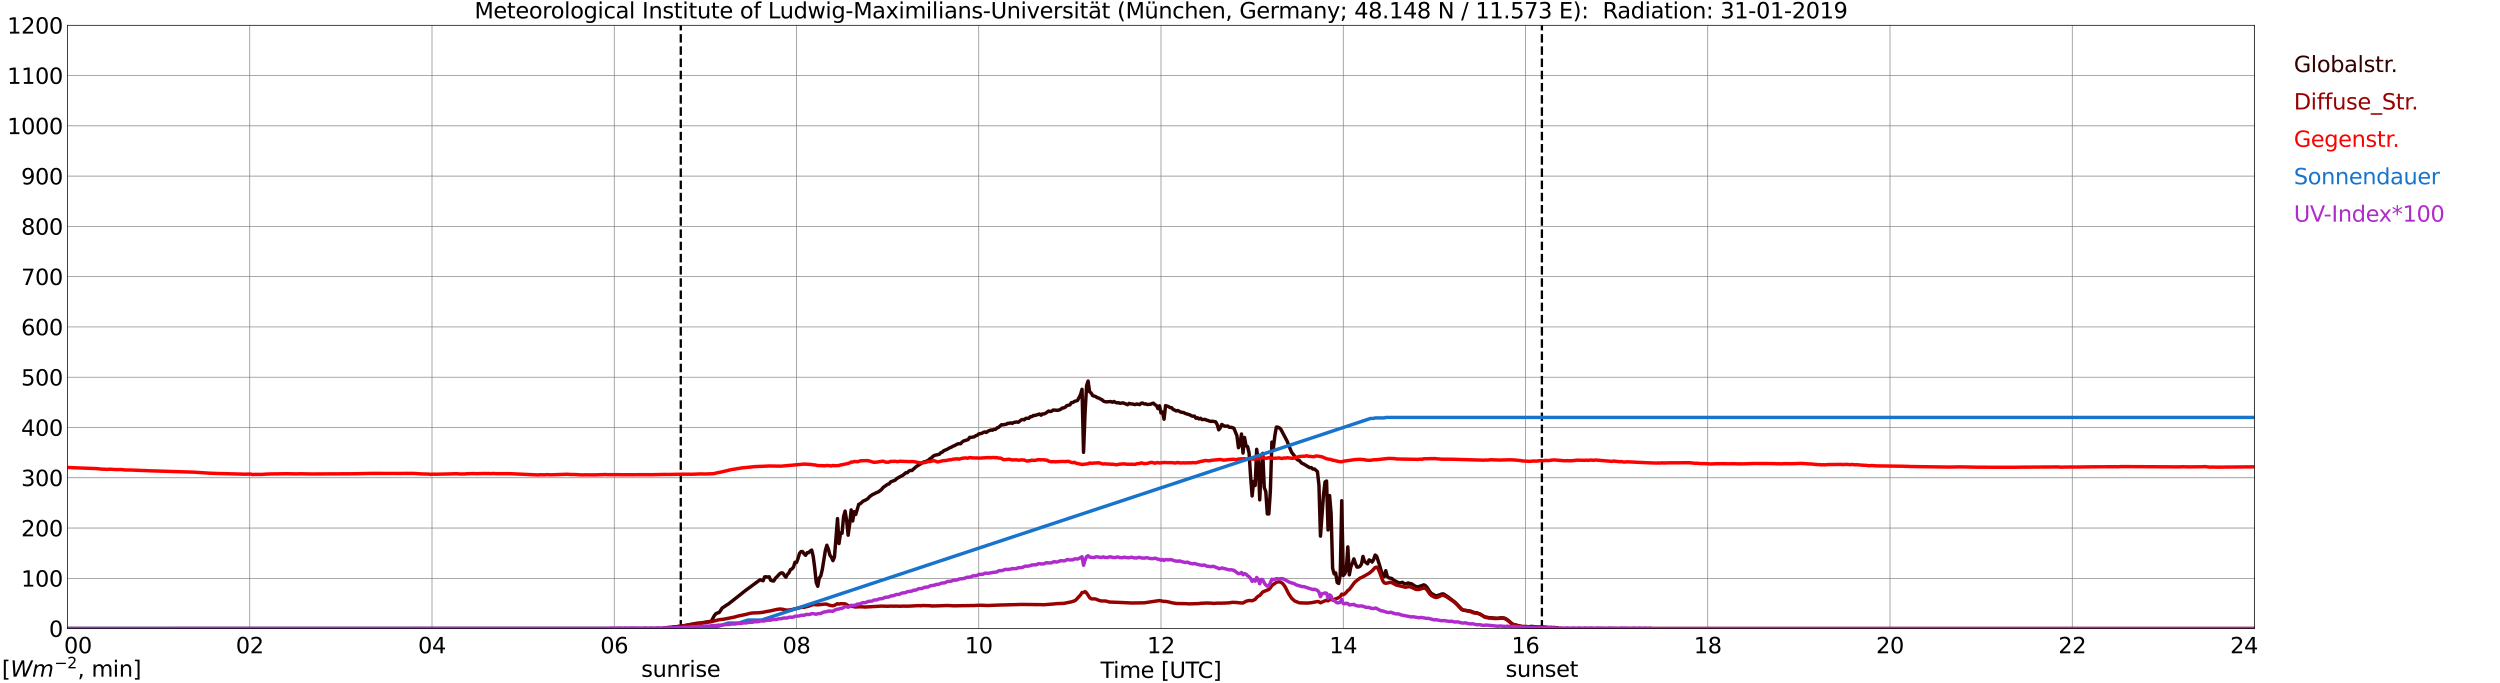 <?xml version="1.0" encoding="utf-8" standalone="no"?>
<!DOCTYPE svg PUBLIC "-//W3C//DTD SVG 1.1//EN"
  "http://www.w3.org/Graphics/SVG/1.1/DTD/svg11.dtd">
<svg xmlns:xlink="http://www.w3.org/1999/xlink" width="1085.4pt" height="296.64pt" viewBox="0 0 1085.4 296.64" xmlns="http://www.w3.org/2000/svg" version="1.1">
 <defs>
  <style type="text/css">*{stroke-linejoin: round; stroke-linecap: butt}</style>
 </defs>
 <g id="figure_1">
  <g id="patch_1">
   <path d="M 0 296.64 
L 1085.4 296.64 
L 1085.4 0 
L 0 0 
z
" style="fill: #ffffff"/>
  </g>
  <g id="axes_1">
   <g id="patch_2">
    <path d="M 29.306 272.909 
L 978.814 272.909 
L 978.814 10.976 
L 29.306 10.976 
z
" style="fill: #ffffff"/>
   </g>
   <g id="patch_3">
    <path d="M 978.814 272.909 
L 978.814 272.909 
L 978.814 10.976 
L 978.814 10.976 
z
" clip-path="url(#p90c5a66b12)" style="fill: #d3d3d3; opacity: 0.25; stroke: #d3d3d3; stroke-linejoin: miter"/>
   </g>
   <g id="matplotlib.axis_1">
    <g id="xtick_1">
     <g id="line2d_1">
      <path d="M 29.306 272.909 
L 29.306 10.976 
" clip-path="url(#p90c5a66b12)" style="fill: none; stroke: #808080; stroke-width: 0.3; stroke-linecap: square"/>
     </g>
     <g id="line2d_2"/>
     <g id="text_1">
      <!--    00 -->
      <g transform="translate(18.733 283.627) scale(0.095 -0.095)">
       <defs>
        <path id="DejaVuSans-20" transform="scale(0.016)"/>
        <path id="DejaVuSans-30" d="M 2034 4250 
Q 1547 4250 1301 3770 
Q 1056 3291 1056 2328 
Q 1056 1369 1301 889 
Q 1547 409 2034 409 
Q 2525 409 2770 889 
Q 3016 1369 3016 2328 
Q 3016 3291 2770 3770 
Q 2525 4250 2034 4250 
z
M 2034 4750 
Q 2819 4750 3233 4129 
Q 3647 3509 3647 2328 
Q 3647 1150 3233 529 
Q 2819 -91 2034 -91 
Q 1250 -91 836 529 
Q 422 1150 422 2328 
Q 422 3509 836 4129 
Q 1250 4750 2034 4750 
z
" transform="scale(0.016)"/>
       </defs>
       <use xlink:href="#DejaVuSans-20"/>
       <use xlink:href="#DejaVuSans-20" transform="translate(31.787 0)"/>
       <use xlink:href="#DejaVuSans-20" transform="translate(63.574 0)"/>
       <use xlink:href="#DejaVuSans-30" transform="translate(95.361 0)"/>
       <use xlink:href="#DejaVuSans-30" transform="translate(158.984 0)"/>
      </g>
     </g>
    </g>
    <g id="xtick_2">
     <g id="line2d_3">
      <path d="M 108.431 272.909 
L 108.431 10.976 
" clip-path="url(#p90c5a66b12)" style="fill: none; stroke: #808080; stroke-width: 0.3; stroke-linecap: square"/>
     </g>
     <g id="line2d_4"/>
     <g id="text_2">
      <!-- 02 -->
      <g transform="translate(102.387 283.627) scale(0.095 -0.095)">
       <defs>
        <path id="DejaVuSans-32" d="M 1228 531 
L 3431 531 
L 3431 0 
L 469 0 
L 469 531 
Q 828 903 1448 1529 
Q 2069 2156 2228 2338 
Q 2531 2678 2651 2914 
Q 2772 3150 2772 3378 
Q 2772 3750 2511 3984 
Q 2250 4219 1831 4219 
Q 1534 4219 1204 4116 
Q 875 4013 500 3803 
L 500 4441 
Q 881 4594 1212 4672 
Q 1544 4750 1819 4750 
Q 2544 4750 2975 4387 
Q 3406 4025 3406 3419 
Q 3406 3131 3298 2873 
Q 3191 2616 2906 2266 
Q 2828 2175 2409 1742 
Q 1991 1309 1228 531 
z
" transform="scale(0.016)"/>
       </defs>
       <use xlink:href="#DejaVuSans-30"/>
       <use xlink:href="#DejaVuSans-32" transform="translate(63.623 0)"/>
      </g>
     </g>
    </g>
    <g id="xtick_3">
     <g id="line2d_5">
      <path d="M 187.557 272.909 
L 187.557 10.976 
" clip-path="url(#p90c5a66b12)" style="fill: none; stroke: #808080; stroke-width: 0.3; stroke-linecap: square"/>
     </g>
     <g id="line2d_6"/>
     <g id="text_3">
      <!-- 04 -->
      <g transform="translate(181.513 283.627) scale(0.095 -0.095)">
       <defs>
        <path id="DejaVuSans-34" d="M 2419 4116 
L 825 1625 
L 2419 1625 
L 2419 4116 
z
M 2253 4666 
L 3047 4666 
L 3047 1625 
L 3713 1625 
L 3713 1100 
L 3047 1100 
L 3047 0 
L 2419 0 
L 2419 1100 
L 313 1100 
L 313 1709 
L 2253 4666 
z
" transform="scale(0.016)"/>
       </defs>
       <use xlink:href="#DejaVuSans-30"/>
       <use xlink:href="#DejaVuSans-34" transform="translate(63.623 0)"/>
      </g>
     </g>
    </g>
    <g id="xtick_4">
     <g id="line2d_7">
      <path d="M 266.683 272.909 
L 266.683 10.976 
" clip-path="url(#p90c5a66b12)" style="fill: none; stroke: #808080; stroke-width: 0.3; stroke-linecap: square"/>
     </g>
     <g id="line2d_8"/>
     <g id="text_4">
      <!-- 06 -->
      <g transform="translate(260.638 283.627) scale(0.095 -0.095)">
       <defs>
        <path id="DejaVuSans-36" d="M 2113 2584 
Q 1688 2584 1439 2293 
Q 1191 2003 1191 1497 
Q 1191 994 1439 701 
Q 1688 409 2113 409 
Q 2538 409 2786 701 
Q 3034 994 3034 1497 
Q 3034 2003 2786 2293 
Q 2538 2584 2113 2584 
z
M 3366 4563 
L 3366 3988 
Q 3128 4100 2886 4159 
Q 2644 4219 2406 4219 
Q 1781 4219 1451 3797 
Q 1122 3375 1075 2522 
Q 1259 2794 1537 2939 
Q 1816 3084 2150 3084 
Q 2853 3084 3261 2657 
Q 3669 2231 3669 1497 
Q 3669 778 3244 343 
Q 2819 -91 2113 -91 
Q 1303 -91 875 529 
Q 447 1150 447 2328 
Q 447 3434 972 4092 
Q 1497 4750 2381 4750 
Q 2619 4750 2861 4703 
Q 3103 4656 3366 4563 
z
" transform="scale(0.016)"/>
       </defs>
       <use xlink:href="#DejaVuSans-30"/>
       <use xlink:href="#DejaVuSans-36" transform="translate(63.623 0)"/>
      </g>
     </g>
    </g>
    <g id="xtick_5">
     <g id="line2d_9">
      <path d="M 345.808 272.909 
L 345.808 10.976 
" clip-path="url(#p90c5a66b12)" style="fill: none; stroke: #808080; stroke-width: 0.3; stroke-linecap: square"/>
     </g>
     <g id="line2d_10"/>
     <g id="text_5">
      <!-- 08 -->
      <g transform="translate(339.764 283.627) scale(0.095 -0.095)">
       <defs>
        <path id="DejaVuSans-38" d="M 2034 2216 
Q 1584 2216 1326 1975 
Q 1069 1734 1069 1313 
Q 1069 891 1326 650 
Q 1584 409 2034 409 
Q 2484 409 2743 651 
Q 3003 894 3003 1313 
Q 3003 1734 2745 1975 
Q 2488 2216 2034 2216 
z
M 1403 2484 
Q 997 2584 770 2862 
Q 544 3141 544 3541 
Q 544 4100 942 4425 
Q 1341 4750 2034 4750 
Q 2731 4750 3128 4425 
Q 3525 4100 3525 3541 
Q 3525 3141 3298 2862 
Q 3072 2584 2669 2484 
Q 3125 2378 3379 2068 
Q 3634 1759 3634 1313 
Q 3634 634 3220 271 
Q 2806 -91 2034 -91 
Q 1263 -91 848 271 
Q 434 634 434 1313 
Q 434 1759 690 2068 
Q 947 2378 1403 2484 
z
M 1172 3481 
Q 1172 3119 1398 2916 
Q 1625 2713 2034 2713 
Q 2441 2713 2670 2916 
Q 2900 3119 2900 3481 
Q 2900 3844 2670 4047 
Q 2441 4250 2034 4250 
Q 1625 4250 1398 4047 
Q 1172 3844 1172 3481 
z
" transform="scale(0.016)"/>
       </defs>
       <use xlink:href="#DejaVuSans-30"/>
       <use xlink:href="#DejaVuSans-38" transform="translate(63.623 0)"/>
      </g>
     </g>
    </g>
    <g id="xtick_6">
     <g id="line2d_11">
      <path d="M 424.934 272.909 
L 424.934 10.976 
" clip-path="url(#p90c5a66b12)" style="fill: none; stroke: #808080; stroke-width: 0.3; stroke-linecap: square"/>
     </g>
     <g id="line2d_12"/>
     <g id="text_6">
      <!-- 10 -->
      <g transform="translate(418.89 283.627) scale(0.095 -0.095)">
       <defs>
        <path id="DejaVuSans-31" d="M 794 531 
L 1825 531 
L 1825 4091 
L 703 3866 
L 703 4441 
L 1819 4666 
L 2450 4666 
L 2450 531 
L 3481 531 
L 3481 0 
L 794 0 
L 794 531 
z
" transform="scale(0.016)"/>
       </defs>
       <use xlink:href="#DejaVuSans-31"/>
       <use xlink:href="#DejaVuSans-30" transform="translate(63.623 0)"/>
      </g>
     </g>
    </g>
    <g id="xtick_7">
     <g id="line2d_13">
      <path d="M 504.06 272.909 
L 504.06 10.976 
" clip-path="url(#p90c5a66b12)" style="fill: none; stroke: #808080; stroke-width: 0.3; stroke-linecap: square"/>
     </g>
     <g id="line2d_14"/>
     <g id="text_7">
      <!-- 12 -->
      <g transform="translate(498.015 283.627) scale(0.095 -0.095)">
       <use xlink:href="#DejaVuSans-31"/>
       <use xlink:href="#DejaVuSans-32" transform="translate(63.623 0)"/>
      </g>
     </g>
    </g>
    <g id="xtick_8">
     <g id="line2d_15">
      <path d="M 583.185 272.909 
L 583.185 10.976 
" clip-path="url(#p90c5a66b12)" style="fill: none; stroke: #808080; stroke-width: 0.3; stroke-linecap: square"/>
     </g>
     <g id="line2d_16"/>
     <g id="text_8">
      <!-- 14 -->
      <g transform="translate(577.141 283.627) scale(0.095 -0.095)">
       <use xlink:href="#DejaVuSans-31"/>
       <use xlink:href="#DejaVuSans-34" transform="translate(63.623 0)"/>
      </g>
     </g>
    </g>
    <g id="xtick_9">
     <g id="line2d_17">
      <path d="M 662.311 272.909 
L 662.311 10.976 
" clip-path="url(#p90c5a66b12)" style="fill: none; stroke: #808080; stroke-width: 0.3; stroke-linecap: square"/>
     </g>
     <g id="line2d_18"/>
     <g id="text_9">
      <!-- 16 -->
      <g transform="translate(656.267 283.627) scale(0.095 -0.095)">
       <use xlink:href="#DejaVuSans-31"/>
       <use xlink:href="#DejaVuSans-36" transform="translate(63.623 0)"/>
      </g>
     </g>
    </g>
    <g id="xtick_10">
     <g id="line2d_19">
      <path d="M 741.437 272.909 
L 741.437 10.976 
" clip-path="url(#p90c5a66b12)" style="fill: none; stroke: #808080; stroke-width: 0.3; stroke-linecap: square"/>
     </g>
     <g id="line2d_20"/>
     <g id="text_10">
      <!-- 18 -->
      <g transform="translate(735.392 283.627) scale(0.095 -0.095)">
       <use xlink:href="#DejaVuSans-31"/>
       <use xlink:href="#DejaVuSans-38" transform="translate(63.623 0)"/>
      </g>
     </g>
    </g>
    <g id="xtick_11">
     <g id="line2d_21">
      <path d="M 820.562 272.909 
L 820.562 10.976 
" clip-path="url(#p90c5a66b12)" style="fill: none; stroke: #808080; stroke-width: 0.3; stroke-linecap: square"/>
     </g>
     <g id="line2d_22"/>
     <g id="text_11">
      <!-- 20 -->
      <g transform="translate(814.518 283.627) scale(0.095 -0.095)">
       <use xlink:href="#DejaVuSans-32"/>
       <use xlink:href="#DejaVuSans-30" transform="translate(63.623 0)"/>
      </g>
     </g>
    </g>
    <g id="xtick_12">
     <g id="line2d_23">
      <path d="M 899.688 272.909 
L 899.688 10.976 
" clip-path="url(#p90c5a66b12)" style="fill: none; stroke: #808080; stroke-width: 0.3; stroke-linecap: square"/>
     </g>
     <g id="line2d_24"/>
     <g id="text_12">
      <!-- 22 -->
      <g transform="translate(893.644 283.627) scale(0.095 -0.095)">
       <use xlink:href="#DejaVuSans-32"/>
       <use xlink:href="#DejaVuSans-32" transform="translate(63.623 0)"/>
      </g>
     </g>
    </g>
    <g id="xtick_13">
     <g id="line2d_25">
      <path d="M 978.814 272.909 
L 978.814 10.976 
" clip-path="url(#p90c5a66b12)" style="fill: none; stroke: #808080; stroke-width: 0.3; stroke-linecap: square"/>
     </g>
     <g id="line2d_26"/>
     <g id="text_13">
      <!-- 24    -->
      <g transform="translate(968.241 283.627) scale(0.095 -0.095)">
       <use xlink:href="#DejaVuSans-32"/>
       <use xlink:href="#DejaVuSans-34" transform="translate(63.623 0)"/>
       <use xlink:href="#DejaVuSans-20" transform="translate(127.246 0)"/>
       <use xlink:href="#DejaVuSans-20" transform="translate(159.033 0)"/>
       <use xlink:href="#DejaVuSans-20" transform="translate(190.82 0)"/>
      </g>
     </g>
    </g>
    <g id="text_14">
     <!-- Time [UTC] -->
     <g transform="translate(477.806 294.322) scale(0.095 -0.095)">
      <defs>
       <path id="DejaVuSans-54" d="M -19 4666 
L 3928 4666 
L 3928 4134 
L 2272 4134 
L 2272 0 
L 1638 0 
L 1638 4134 
L -19 4134 
L -19 4666 
z
" transform="scale(0.016)"/>
       <path id="DejaVuSans-69" d="M 603 3500 
L 1178 3500 
L 1178 0 
L 603 0 
L 603 3500 
z
M 603 4863 
L 1178 4863 
L 1178 4134 
L 603 4134 
L 603 4863 
z
" transform="scale(0.016)"/>
       <path id="DejaVuSans-6d" d="M 3328 2828 
Q 3544 3216 3844 3400 
Q 4144 3584 4550 3584 
Q 5097 3584 5394 3201 
Q 5691 2819 5691 2113 
L 5691 0 
L 5113 0 
L 5113 2094 
Q 5113 2597 4934 2840 
Q 4756 3084 4391 3084 
Q 3944 3084 3684 2787 
Q 3425 2491 3425 1978 
L 3425 0 
L 2847 0 
L 2847 2094 
Q 2847 2600 2669 2842 
Q 2491 3084 2119 3084 
Q 1678 3084 1418 2786 
Q 1159 2488 1159 1978 
L 1159 0 
L 581 0 
L 581 3500 
L 1159 3500 
L 1159 2956 
Q 1356 3278 1631 3431 
Q 1906 3584 2284 3584 
Q 2666 3584 2933 3390 
Q 3200 3197 3328 2828 
z
" transform="scale(0.016)"/>
       <path id="DejaVuSans-65" d="M 3597 1894 
L 3597 1613 
L 953 1613 
Q 991 1019 1311 708 
Q 1631 397 2203 397 
Q 2534 397 2845 478 
Q 3156 559 3463 722 
L 3463 178 
Q 3153 47 2828 -22 
Q 2503 -91 2169 -91 
Q 1331 -91 842 396 
Q 353 884 353 1716 
Q 353 2575 817 3079 
Q 1281 3584 2069 3584 
Q 2775 3584 3186 3129 
Q 3597 2675 3597 1894 
z
M 3022 2063 
Q 3016 2534 2758 2815 
Q 2500 3097 2075 3097 
Q 1594 3097 1305 2825 
Q 1016 2553 972 2059 
L 3022 2063 
z
" transform="scale(0.016)"/>
       <path id="DejaVuSans-5b" d="M 550 4863 
L 1875 4863 
L 1875 4416 
L 1125 4416 
L 1125 -397 
L 1875 -397 
L 1875 -844 
L 550 -844 
L 550 4863 
z
" transform="scale(0.016)"/>
       <path id="DejaVuSans-55" d="M 556 4666 
L 1191 4666 
L 1191 1831 
Q 1191 1081 1462 751 
Q 1734 422 2344 422 
Q 2950 422 3222 751 
Q 3494 1081 3494 1831 
L 3494 4666 
L 4128 4666 
L 4128 1753 
Q 4128 841 3676 375 
Q 3225 -91 2344 -91 
Q 1459 -91 1007 375 
Q 556 841 556 1753 
L 556 4666 
z
" transform="scale(0.016)"/>
       <path id="DejaVuSans-43" d="M 4122 4306 
L 4122 3641 
Q 3803 3938 3442 4084 
Q 3081 4231 2675 4231 
Q 1875 4231 1450 3742 
Q 1025 3253 1025 2328 
Q 1025 1406 1450 917 
Q 1875 428 2675 428 
Q 3081 428 3442 575 
Q 3803 722 4122 1019 
L 4122 359 
Q 3791 134 3420 21 
Q 3050 -91 2638 -91 
Q 1578 -91 968 557 
Q 359 1206 359 2328 
Q 359 3453 968 4101 
Q 1578 4750 2638 4750 
Q 3056 4750 3426 4639 
Q 3797 4528 4122 4306 
z
" transform="scale(0.016)"/>
       <path id="DejaVuSans-5d" d="M 1947 4863 
L 1947 -844 
L 622 -844 
L 622 -397 
L 1369 -397 
L 1369 4416 
L 622 4416 
L 622 4863 
L 1947 4863 
z
" transform="scale(0.016)"/>
      </defs>
      <use xlink:href="#DejaVuSans-54"/>
      <use xlink:href="#DejaVuSans-69" transform="translate(57.959 0)"/>
      <use xlink:href="#DejaVuSans-6d" transform="translate(85.742 0)"/>
      <use xlink:href="#DejaVuSans-65" transform="translate(183.154 0)"/>
      <use xlink:href="#DejaVuSans-20" transform="translate(244.678 0)"/>
      <use xlink:href="#DejaVuSans-5b" transform="translate(276.465 0)"/>
      <use xlink:href="#DejaVuSans-55" transform="translate(315.479 0)"/>
      <use xlink:href="#DejaVuSans-54" transform="translate(388.672 0)"/>
      <use xlink:href="#DejaVuSans-43" transform="translate(443.881 0)"/>
      <use xlink:href="#DejaVuSans-5d" transform="translate(513.705 0)"/>
     </g>
    </g>
   </g>
   <g id="matplotlib.axis_2">
    <g id="ytick_1">
     <g id="line2d_27">
      <path d="M 29.306 272.909 
L 978.814 272.909 
" clip-path="url(#p90c5a66b12)" style="fill: none; stroke: #808080; stroke-width: 0.3; stroke-linecap: square"/>
     </g>
     <g id="line2d_28"/>
     <g id="text_15">
      <!-- 0 -->
      <g transform="translate(21.261 276.518) scale(0.095 -0.095)">
       <use xlink:href="#DejaVuSans-30"/>
      </g>
     </g>
    </g>
    <g id="ytick_2">
     <g id="line2d_29">
      <path d="M 29.306 251.081 
L 978.814 251.081 
" clip-path="url(#p90c5a66b12)" style="fill: none; stroke: #808080; stroke-width: 0.3; stroke-linecap: square"/>
     </g>
     <g id="line2d_30"/>
     <g id="text_16">
      <!-- 100 -->
      <g transform="translate(9.173 254.69) scale(0.095 -0.095)">
       <use xlink:href="#DejaVuSans-31"/>
       <use xlink:href="#DejaVuSans-30" transform="translate(63.623 0)"/>
       <use xlink:href="#DejaVuSans-30" transform="translate(127.246 0)"/>
      </g>
     </g>
    </g>
    <g id="ytick_3">
     <g id="line2d_31">
      <path d="M 29.306 229.253 
L 978.814 229.253 
" clip-path="url(#p90c5a66b12)" style="fill: none; stroke: #808080; stroke-width: 0.3; stroke-linecap: square"/>
     </g>
     <g id="line2d_32"/>
     <g id="text_17">
      <!-- 200 -->
      <g transform="translate(9.173 232.863) scale(0.095 -0.095)">
       <use xlink:href="#DejaVuSans-32"/>
       <use xlink:href="#DejaVuSans-30" transform="translate(63.623 0)"/>
       <use xlink:href="#DejaVuSans-30" transform="translate(127.246 0)"/>
      </g>
     </g>
    </g>
    <g id="ytick_4">
     <g id="line2d_33">
      <path d="M 29.306 207.426 
L 978.814 207.426 
" clip-path="url(#p90c5a66b12)" style="fill: none; stroke: #808080; stroke-width: 0.3; stroke-linecap: square"/>
     </g>
     <g id="line2d_34"/>
     <g id="text_18">
      <!-- 300 -->
      <g transform="translate(9.173 211.035) scale(0.095 -0.095)">
       <defs>
        <path id="DejaVuSans-33" d="M 2597 2516 
Q 3050 2419 3304 2112 
Q 3559 1806 3559 1356 
Q 3559 666 3084 287 
Q 2609 -91 1734 -91 
Q 1441 -91 1130 -33 
Q 819 25 488 141 
L 488 750 
Q 750 597 1062 519 
Q 1375 441 1716 441 
Q 2309 441 2620 675 
Q 2931 909 2931 1356 
Q 2931 1769 2642 2001 
Q 2353 2234 1838 2234 
L 1294 2234 
L 1294 2753 
L 1863 2753 
Q 2328 2753 2575 2939 
Q 2822 3125 2822 3475 
Q 2822 3834 2567 4026 
Q 2313 4219 1838 4219 
Q 1578 4219 1281 4162 
Q 984 4106 628 3988 
L 628 4550 
Q 988 4650 1302 4700 
Q 1616 4750 1894 4750 
Q 2613 4750 3031 4423 
Q 3450 4097 3450 3541 
Q 3450 3153 3228 2886 
Q 3006 2619 2597 2516 
z
" transform="scale(0.016)"/>
       </defs>
       <use xlink:href="#DejaVuSans-33"/>
       <use xlink:href="#DejaVuSans-30" transform="translate(63.623 0)"/>
       <use xlink:href="#DejaVuSans-30" transform="translate(127.246 0)"/>
      </g>
     </g>
    </g>
    <g id="ytick_5">
     <g id="line2d_35">
      <path d="M 29.306 185.598 
L 978.814 185.598 
" clip-path="url(#p90c5a66b12)" style="fill: none; stroke: #808080; stroke-width: 0.3; stroke-linecap: square"/>
     </g>
     <g id="line2d_36"/>
     <g id="text_19">
      <!-- 400 -->
      <g transform="translate(9.173 189.207) scale(0.095 -0.095)">
       <use xlink:href="#DejaVuSans-34"/>
       <use xlink:href="#DejaVuSans-30" transform="translate(63.623 0)"/>
       <use xlink:href="#DejaVuSans-30" transform="translate(127.246 0)"/>
      </g>
     </g>
    </g>
    <g id="ytick_6">
     <g id="line2d_37">
      <path d="M 29.306 163.77 
L 978.814 163.77 
" clip-path="url(#p90c5a66b12)" style="fill: none; stroke: #808080; stroke-width: 0.3; stroke-linecap: square"/>
     </g>
     <g id="line2d_38"/>
     <g id="text_20">
      <!-- 500 -->
      <g transform="translate(9.173 167.379) scale(0.095 -0.095)">
       <defs>
        <path id="DejaVuSans-35" d="M 691 4666 
L 3169 4666 
L 3169 4134 
L 1269 4134 
L 1269 2991 
Q 1406 3038 1543 3061 
Q 1681 3084 1819 3084 
Q 2600 3084 3056 2656 
Q 3513 2228 3513 1497 
Q 3513 744 3044 326 
Q 2575 -91 1722 -91 
Q 1428 -91 1123 -41 
Q 819 9 494 109 
L 494 744 
Q 775 591 1075 516 
Q 1375 441 1709 441 
Q 2250 441 2565 725 
Q 2881 1009 2881 1497 
Q 2881 1984 2565 2268 
Q 2250 2553 1709 2553 
Q 1456 2553 1204 2497 
Q 953 2441 691 2322 
L 691 4666 
z
" transform="scale(0.016)"/>
       </defs>
       <use xlink:href="#DejaVuSans-35"/>
       <use xlink:href="#DejaVuSans-30" transform="translate(63.623 0)"/>
       <use xlink:href="#DejaVuSans-30" transform="translate(127.246 0)"/>
      </g>
     </g>
    </g>
    <g id="ytick_7">
     <g id="line2d_39">
      <path d="M 29.306 141.942 
L 978.814 141.942 
" clip-path="url(#p90c5a66b12)" style="fill: none; stroke: #808080; stroke-width: 0.3; stroke-linecap: square"/>
     </g>
     <g id="line2d_40"/>
     <g id="text_21">
      <!-- 600 -->
      <g transform="translate(9.173 145.551) scale(0.095 -0.095)">
       <use xlink:href="#DejaVuSans-36"/>
       <use xlink:href="#DejaVuSans-30" transform="translate(63.623 0)"/>
       <use xlink:href="#DejaVuSans-30" transform="translate(127.246 0)"/>
      </g>
     </g>
    </g>
    <g id="ytick_8">
     <g id="line2d_41">
      <path d="M 29.306 120.114 
L 978.814 120.114 
" clip-path="url(#p90c5a66b12)" style="fill: none; stroke: #808080; stroke-width: 0.3; stroke-linecap: square"/>
     </g>
     <g id="line2d_42"/>
     <g id="text_22">
      <!-- 700 -->
      <g transform="translate(9.173 123.724) scale(0.095 -0.095)">
       <defs>
        <path id="DejaVuSans-37" d="M 525 4666 
L 3525 4666 
L 3525 4397 
L 1831 0 
L 1172 0 
L 2766 4134 
L 525 4134 
L 525 4666 
z
" transform="scale(0.016)"/>
       </defs>
       <use xlink:href="#DejaVuSans-37"/>
       <use xlink:href="#DejaVuSans-30" transform="translate(63.623 0)"/>
       <use xlink:href="#DejaVuSans-30" transform="translate(127.246 0)"/>
      </g>
     </g>
    </g>
    <g id="ytick_9">
     <g id="line2d_43">
      <path d="M 29.306 98.287 
L 978.814 98.287 
" clip-path="url(#p90c5a66b12)" style="fill: none; stroke: #808080; stroke-width: 0.3; stroke-linecap: square"/>
     </g>
     <g id="line2d_44"/>
     <g id="text_23">
      <!-- 800 -->
      <g transform="translate(9.173 101.896) scale(0.095 -0.095)">
       <use xlink:href="#DejaVuSans-38"/>
       <use xlink:href="#DejaVuSans-30" transform="translate(63.623 0)"/>
       <use xlink:href="#DejaVuSans-30" transform="translate(127.246 0)"/>
      </g>
     </g>
    </g>
    <g id="ytick_10">
     <g id="line2d_45">
      <path d="M 29.306 76.459 
L 978.814 76.459 
" clip-path="url(#p90c5a66b12)" style="fill: none; stroke: #808080; stroke-width: 0.3; stroke-linecap: square"/>
     </g>
     <g id="line2d_46"/>
     <g id="text_24">
      <!-- 900 -->
      <g transform="translate(9.173 80.068) scale(0.095 -0.095)">
       <defs>
        <path id="DejaVuSans-39" d="M 703 97 
L 703 672 
Q 941 559 1184 500 
Q 1428 441 1663 441 
Q 2288 441 2617 861 
Q 2947 1281 2994 2138 
Q 2813 1869 2534 1725 
Q 2256 1581 1919 1581 
Q 1219 1581 811 2004 
Q 403 2428 403 3163 
Q 403 3881 828 4315 
Q 1253 4750 1959 4750 
Q 2769 4750 3195 4129 
Q 3622 3509 3622 2328 
Q 3622 1225 3098 567 
Q 2575 -91 1691 -91 
Q 1453 -91 1209 -44 
Q 966 3 703 97 
z
M 1959 2075 
Q 2384 2075 2632 2365 
Q 2881 2656 2881 3163 
Q 2881 3666 2632 3958 
Q 2384 4250 1959 4250 
Q 1534 4250 1286 3958 
Q 1038 3666 1038 3163 
Q 1038 2656 1286 2365 
Q 1534 2075 1959 2075 
z
" transform="scale(0.016)"/>
       </defs>
       <use xlink:href="#DejaVuSans-39"/>
       <use xlink:href="#DejaVuSans-30" transform="translate(63.623 0)"/>
       <use xlink:href="#DejaVuSans-30" transform="translate(127.246 0)"/>
      </g>
     </g>
    </g>
    <g id="ytick_11">
     <g id="line2d_47">
      <path d="M 29.306 54.631 
L 978.814 54.631 
" clip-path="url(#p90c5a66b12)" style="fill: none; stroke: #808080; stroke-width: 0.3; stroke-linecap: square"/>
     </g>
     <g id="line2d_48"/>
     <g id="text_25">
      <!-- 1000 -->
      <g transform="translate(3.128 58.24) scale(0.095 -0.095)">
       <use xlink:href="#DejaVuSans-31"/>
       <use xlink:href="#DejaVuSans-30" transform="translate(63.623 0)"/>
       <use xlink:href="#DejaVuSans-30" transform="translate(127.246 0)"/>
       <use xlink:href="#DejaVuSans-30" transform="translate(190.869 0)"/>
      </g>
     </g>
    </g>
    <g id="ytick_12">
     <g id="line2d_49">
      <path d="M 29.306 32.803 
L 978.814 32.803 
" clip-path="url(#p90c5a66b12)" style="fill: none; stroke: #808080; stroke-width: 0.3; stroke-linecap: square"/>
     </g>
     <g id="line2d_50"/>
     <g id="text_26">
      <!-- 1100 -->
      <g transform="translate(3.128 36.413) scale(0.095 -0.095)">
       <use xlink:href="#DejaVuSans-31"/>
       <use xlink:href="#DejaVuSans-31" transform="translate(63.623 0)"/>
       <use xlink:href="#DejaVuSans-30" transform="translate(127.246 0)"/>
       <use xlink:href="#DejaVuSans-30" transform="translate(190.869 0)"/>
      </g>
     </g>
    </g>
    <g id="ytick_13">
     <g id="line2d_51">
      <path d="M 29.306 10.976 
L 978.814 10.976 
" clip-path="url(#p90c5a66b12)" style="fill: none; stroke: #808080; stroke-width: 0.3; stroke-linecap: square"/>
     </g>
     <g id="line2d_52"/>
     <g id="text_27">
      <!-- 1200 -->
      <g transform="translate(3.128 14.585) scale(0.095 -0.095)">
       <use xlink:href="#DejaVuSans-31"/>
       <use xlink:href="#DejaVuSans-32" transform="translate(63.623 0)"/>
       <use xlink:href="#DejaVuSans-30" transform="translate(127.246 0)"/>
       <use xlink:href="#DejaVuSans-30" transform="translate(190.869 0)"/>
      </g>
     </g>
    </g>
   </g>
   <g id="line2d_53">
    <path d="M 295.564 272.909 
L 295.564 10.976 
" clip-path="url(#p90c5a66b12)" style="fill: none; stroke-dasharray: 3.7,1.6; stroke-dashoffset: 0; stroke: #000000"/>
   </g>
   <g id="line2d_54">
    <path d="M 669.432 272.909 
L 669.432 10.976 
" clip-path="url(#p90c5a66b12)" style="fill: none; stroke-dasharray: 3.7,1.6; stroke-dashoffset: 0; stroke: #000000"/>
   </g>
   <g id="line2d_55">
    <path d="M 29.306 272.909 
L 287.783 272.909 
L 288.442 272.568 
L 291.739 272.35 
L 292.399 272.193 
L 293.058 272.223 
L 294.377 271.972 
L 295.696 271.879 
L 302.949 270.53 
L 303.608 270.562 
L 308.224 269.809 
L 308.883 269.622 
L 310.202 267.142 
L 310.861 266.422 
L 311.521 266.107 
L 312.18 265.952 
L 312.839 265.073 
L 313.499 264.007 
L 314.818 263.161 
L 315.477 262.658 
L 316.136 262.314 
L 321.411 258.173 
L 323.39 256.575 
L 328.665 252.685 
L 329.983 251.714 
L 331.302 252.153 
L 331.961 250.459 
L 332.621 250.396 
L 333.28 250.553 
L 333.94 250.426 
L 334.599 251.902 
L 335.258 252.183 
L 335.918 252.247 
L 336.577 251.179 
L 338.555 249.079 
L 339.215 248.702 
L 339.874 248.796 
L 340.533 249.83 
L 341.193 250.583 
L 341.852 249.392 
L 342.512 248.735 
L 343.171 247.322 
L 343.83 247.008 
L 344.49 246.224 
L 345.149 244.125 
L 345.808 244.218 
L 346.468 242.492 
L 347.127 240.235 
L 347.787 239.482 
L 348.446 239.482 
L 349.105 240.453 
L 349.765 241.082 
L 350.424 239.953 
L 351.083 239.953 
L 351.743 239.263 
L 352.402 238.823 
L 353.062 241.584 
L 353.721 246.602 
L 354.38 252.936 
L 355.04 254.536 
L 355.699 250.928 
L 356.359 250.02 
L 357.018 247.198 
L 358.337 238.98 
L 358.996 236.723 
L 359.655 238.447 
L 360.315 241.049 
L 360.974 241.929 
L 361.634 243.402 
L 362.293 241.835 
L 363.612 225.15 
L 364.271 235.97 
L 364.93 231.36 
L 365.59 231.517 
L 366.249 224.272 
L 366.909 221.889 
L 367.568 225.903 
L 368.227 232.364 
L 368.887 227.564 
L 369.546 221.387 
L 370.206 226.184 
L 370.865 222.14 
L 371.524 223.362 
L 372.843 218.94 
L 373.502 218.689 
L 374.821 217.497 
L 375.481 217.279 
L 376.799 216.493 
L 377.459 215.709 
L 378.777 214.738 
L 379.437 214.456 
L 380.756 213.764 
L 381.415 213.546 
L 382.734 212.511 
L 383.393 211.664 
L 385.371 210.252 
L 386.031 210.095 
L 386.69 209.218 
L 388.009 208.716 
L 388.668 208.434 
L 389.328 207.775 
L 390.646 207.022 
L 391.965 206.365 
L 393.284 205.234 
L 393.943 205.234 
L 394.603 204.514 
L 395.262 204.232 
L 395.921 204.293 
L 397.24 203.071 
L 397.899 202.506 
L 399.218 201.691 
L 400.537 200.814 
L 401.196 200.5 
L 401.856 200.436 
L 403.175 199.716 
L 403.834 199.087 
L 404.493 198.742 
L 405.153 198.053 
L 405.812 197.677 
L 407.131 197.393 
L 407.79 197.239 
L 408.45 196.549 
L 409.109 196.298 
L 409.768 195.669 
L 411.087 195.136 
L 412.406 194.383 
L 413.065 194.132 
L 413.725 193.724 
L 414.384 193.506 
L 415.703 192.753 
L 416.362 192.628 
L 417.022 192.69 
L 417.681 191.937 
L 418.34 191.467 
L 420.318 190.871 
L 420.978 189.9 
L 421.637 189.9 
L 422.956 189.649 
L 423.615 189.178 
L 424.275 188.99 
L 424.934 188.394 
L 426.253 188.143 
L 426.912 187.735 
L 427.572 187.516 
L 428.231 187.735 
L 428.89 187.233 
L 430.209 186.67 
L 430.869 186.794 
L 431.528 186.418 
L 432.187 186.418 
L 432.847 185.79 
L 433.506 185.572 
L 434.825 184.38 
L 435.484 184.474 
L 436.144 184.286 
L 436.803 184.253 
L 437.462 183.784 
L 438.122 183.784 
L 438.781 183.596 
L 439.44 183.814 
L 440.1 183.439 
L 441.419 183.188 
L 442.078 183.345 
L 443.397 182.31 
L 444.056 182.121 
L 444.716 182.278 
L 445.375 181.619 
L 446.694 181.588 
L 447.353 180.898 
L 448.012 180.898 
L 448.672 180.366 
L 449.331 180.396 
L 451.309 179.737 
L 451.969 180.272 
L 452.628 179.706 
L 453.287 179.706 
L 453.947 179.425 
L 455.266 178.451 
L 455.925 178.702 
L 456.584 178.515 
L 457.244 178.013 
L 459.222 178.139 
L 459.881 177.982 
L 460.541 177.668 
L 461.2 177.135 
L 461.859 177.105 
L 462.519 176.758 
L 463.178 176.101 
L 464.497 175.786 
L 465.156 174.815 
L 465.816 174.752 
L 466.475 174.28 
L 467.794 173.905 
L 469.113 171.364 
L 469.772 169.013 
L 470.431 196.392 
L 471.091 179.174 
L 471.75 167.476 
L 472.409 165.438 
L 473.069 170.109 
L 473.728 170.611 
L 474.388 171.741 
L 475.706 172.18 
L 476.366 172.65 
L 477.025 172.807 
L 477.685 173.215 
L 478.344 173.466 
L 479.003 174.092 
L 479.663 174.376 
L 480.322 174.47 
L 482.3 174.343 
L 482.96 174.658 
L 483.619 174.313 
L 484.278 174.688 
L 484.938 174.909 
L 485.597 174.845 
L 486.256 175.096 
L 487.575 174.909 
L 489.553 175.692 
L 490.213 175.127 
L 490.872 175.347 
L 491.532 175.378 
L 492.85 175.662 
L 493.51 175.378 
L 494.828 175.662 
L 495.488 175.033 
L 496.147 175.003 
L 496.807 175.411 
L 497.466 175.347 
L 498.125 175.629 
L 499.444 175.535 
L 500.103 175.221 
L 500.763 175.033 
L 501.422 175.723 
L 502.082 176.037 
L 502.741 177.417 
L 503.4 176.194 
L 504.06 179.298 
L 504.719 178.86 
L 505.379 181.996 
L 506.038 176.101 
L 507.357 176.539 
L 508.016 176.978 
L 508.675 177.009 
L 509.335 177.794 
L 509.994 178.045 
L 510.654 178.421 
L 511.313 178.233 
L 512.632 178.923 
L 513.95 179.141 
L 514.61 179.519 
L 516.588 180.115 
L 517.247 180.523 
L 517.907 180.711 
L 518.566 180.647 
L 519.226 181.588 
L 519.885 181.37 
L 520.544 181.902 
L 521.204 181.588 
L 521.863 182.153 
L 523.182 182.09 
L 523.841 182.404 
L 524.501 182.562 
L 525.16 182.843 
L 525.819 182.968 
L 526.479 182.874 
L 527.797 183.157 
L 528.457 184.316 
L 529.116 186.606 
L 529.776 185.79 
L 530.435 184.286 
L 531.754 185.07 
L 533.073 184.976 
L 533.732 185.539 
L 534.391 185.508 
L 535.051 185.665 
L 535.71 185.947 
L 537.029 189.208 
L 537.688 194.383 
L 538.348 192.783 
L 539.007 188.424 
L 539.666 196.704 
L 540.326 189.931 
L 540.985 193.569 
L 541.644 193.881 
L 542.304 196.673 
L 542.963 206.897 
L 543.623 215.334 
L 544.282 208.999 
L 544.941 210.787 
L 545.601 195.073 
L 546.26 199.716 
L 546.919 217.028 
L 547.579 203.793 
L 548.238 196.83 
L 548.898 211.664 
L 549.557 213.452 
L 550.216 223.111 
L 550.876 223.142 
L 551.535 213.295 
L 552.195 191.937 
L 552.854 194.541 
L 553.513 188.926 
L 554.173 185.414 
L 554.832 185.478 
L 555.491 185.79 
L 556.151 186.48 
L 558.788 191.467 
L 560.107 194.792 
L 560.766 196.359 
L 562.085 198.053 
L 562.745 199.12 
L 563.404 199.683 
L 564.063 199.84 
L 564.723 200.657 
L 565.382 201.22 
L 566.042 201.471 
L 568.02 202.695 
L 568.679 203.071 
L 569.338 203.008 
L 569.998 203.667 
L 570.657 203.603 
L 571.976 204.734 
L 572.635 210.63 
L 573.295 232.77 
L 574.613 214.738 
L 575.273 209.25 
L 575.932 208.842 
L 576.592 230.074 
L 577.251 215.146 
L 577.91 222.923 
L 578.57 246.726 
L 579.229 249.141 
L 579.889 248.735 
L 580.548 252.873 
L 581.207 253.312 
L 581.867 249.8 
L 582.526 217.403 
L 583.185 249.83 
L 583.845 249.11 
L 584.504 247.386 
L 585.164 237.443 
L 585.823 249.581 
L 586.482 246.067 
L 587.142 244.531 
L 587.801 242.649 
L 588.46 244.657 
L 589.12 246.194 
L 589.779 246.194 
L 590.439 245.879 
L 591.098 244.875 
L 591.757 241.584 
L 592.417 243.716 
L 593.736 244.782 
L 594.395 243.088 
L 595.054 243.402 
L 595.714 244.028 
L 596.373 242.933 
L 597.032 240.988 
L 597.692 241.49 
L 599.011 245.565 
L 599.67 247.888 
L 600.329 249.675 
L 600.989 250.365 
L 601.648 247.761 
L 602.307 250.271 
L 602.967 250.898 
L 604.286 251.149 
L 604.945 251.838 
L 606.923 252.843 
L 607.582 253.03 
L 608.242 253 
L 608.901 252.81 
L 609.561 253.345 
L 610.22 253.532 
L 610.879 253.251 
L 611.539 253.124 
L 612.198 253.375 
L 612.858 253.469 
L 614.176 254.379 
L 614.836 254.661 
L 615.495 254.818 
L 617.473 254.191 
L 618.133 253.908 
L 618.792 254.191 
L 619.451 254.912 
L 620.77 256.887 
L 621.429 257.64 
L 623.408 258.738 
L 625.386 258.173 
L 626.045 257.861 
L 626.705 257.861 
L 628.683 259.146 
L 631.98 261.748 
L 634.617 264.477 
L 635.276 264.822 
L 635.936 264.979 
L 636.595 265.009 
L 637.255 265.23 
L 637.914 265.23 
L 638.573 265.356 
L 639.892 265.92 
L 641.211 266.077 
L 642.53 266.579 
L 644.508 267.801 
L 645.827 268.022 
L 646.486 268.179 
L 647.805 268.24 
L 650.442 268.524 
L 651.102 268.303 
L 651.761 268.209 
L 653.08 268.334 
L 653.739 268.617 
L 654.399 269.056 
L 656.377 270.75 
L 657.036 271.125 
L 660.992 272.099 
L 662.97 272.036 
L 663.63 272.13 
L 664.949 271.942 
L 668.246 272.35 
L 668.905 272.16 
L 670.883 272.287 
L 672.202 272.381 
L 672.861 272.444 
L 673.521 272.35 
L 674.18 272.474 
L 674.839 272.381 
L 675.499 272.632 
L 676.158 272.599 
L 676.817 272.909 
L 978.154 272.909 
L 978.154 272.909 
" clip-path="url(#p90c5a66b12)" style="fill: none; stroke: #330000; stroke-width: 1.5; stroke-linecap: square"/>
   </g>
   <g id="line2d_56">
    <path d="M 29.306 272.909 
L 287.783 272.909 
L 288.442 272.586 
L 293.717 272.208 
L 294.377 272.04 
L 296.355 271.831 
L 298.333 271.494 
L 299.652 271.2 
L 300.971 271.075 
L 303.608 270.654 
L 308.883 269.899 
L 312.18 269.058 
L 314.158 268.849 
L 318.774 267.926 
L 320.752 267.38 
L 322.071 267.129 
L 324.049 266.71 
L 325.368 266.33 
L 326.686 266.12 
L 329.324 266.037 
L 331.302 265.828 
L 332.621 265.533 
L 334.599 265.197 
L 336.577 264.736 
L 337.896 264.483 
L 338.555 264.4 
L 339.874 264.527 
L 340.533 264.736 
L 341.852 264.905 
L 343.83 264.651 
L 345.149 264.315 
L 346.468 264.064 
L 347.787 263.728 
L 348.446 263.645 
L 349.105 263.728 
L 349.765 263.477 
L 351.083 263.182 
L 353.062 262.469 
L 355.04 262.595 
L 358.337 262.259 
L 358.996 262.344 
L 360.315 262.846 
L 361.634 263.014 
L 362.293 262.805 
L 363.612 262.091 
L 364.271 262.301 
L 364.93 262.091 
L 366.909 262.176 
L 367.568 262.469 
L 368.227 262.931 
L 371.524 263.56 
L 372.843 263.436 
L 374.821 263.477 
L 375.481 263.56 
L 382.734 263.141 
L 385.371 263.224 
L 386.69 263.141 
L 388.009 263.182 
L 389.328 263.141 
L 390.646 263.224 
L 391.965 263.141 
L 393.943 263.182 
L 395.921 263.099 
L 398.559 262.931 
L 399.878 263.014 
L 400.537 262.89 
L 403.175 262.973 
L 403.834 262.973 
L 404.493 263.099 
L 407.79 263.014 
L 411.087 262.89 
L 412.406 262.931 
L 413.725 263.014 
L 415.043 263.014 
L 417.022 262.973 
L 422.956 262.89 
L 425.593 262.763 
L 428.89 262.89 
L 432.847 262.722 
L 435.484 262.637 
L 437.462 262.595 
L 440.759 262.51 
L 443.397 262.427 
L 451.969 262.51 
L 453.287 262.554 
L 457.903 262.176 
L 459.222 262.049 
L 461.859 261.964 
L 465.156 261.294 
L 466.475 260.873 
L 467.134 260.454 
L 469.113 258.313 
L 469.772 257.265 
L 470.431 257.221 
L 471.091 256.844 
L 471.75 257.433 
L 473.069 259.448 
L 473.728 259.95 
L 474.388 260.035 
L 475.047 259.993 
L 475.706 260.076 
L 477.025 260.622 
L 477.685 260.832 
L 478.344 260.917 
L 479.663 260.917 
L 480.322 261 
L 481.641 261.377 
L 484.938 261.504 
L 486.916 261.587 
L 491.532 261.798 
L 496.807 261.713 
L 500.763 261.126 
L 502.741 260.832 
L 503.4 260.749 
L 504.719 261 
L 505.379 261.126 
L 506.038 261.085 
L 507.357 261.336 
L 508.675 261.672 
L 510.654 262.008 
L 515.269 262.091 
L 515.929 262.176 
L 517.907 262.132 
L 520.544 262.049 
L 521.204 261.923 
L 523.182 261.84 
L 524.501 261.798 
L 525.16 261.881 
L 525.819 261.84 
L 526.479 261.964 
L 527.797 261.923 
L 528.457 261.84 
L 529.776 261.881 
L 532.413 261.798 
L 533.732 261.713 
L 535.051 261.504 
L 537.029 261.587 
L 538.348 261.755 
L 539.666 261.798 
L 540.985 261.041 
L 542.304 260.707 
L 543.623 260.832 
L 544.941 260.244 
L 545.601 259.404 
L 546.26 258.858 
L 546.919 258.524 
L 548.238 257.012 
L 550.876 255.92 
L 551.535 255.206 
L 552.195 254.2 
L 554.173 252.814 
L 554.832 252.646 
L 555.491 252.605 
L 556.151 252.814 
L 556.81 253.277 
L 557.47 254.074 
L 558.129 255.082 
L 559.448 257.725 
L 560.766 259.74 
L 562.085 260.917 
L 564.063 261.713 
L 567.36 261.84 
L 569.338 261.672 
L 571.976 261.168 
L 572.635 261.253 
L 573.295 261.713 
L 574.613 261.126 
L 575.932 260.58 
L 576.592 260.873 
L 577.251 260.371 
L 577.91 260.161 
L 578.57 260.454 
L 580.548 259.782 
L 581.867 259.026 
L 582.526 257.935 
L 583.185 258.23 
L 583.845 257.811 
L 584.504 257.18 
L 585.164 256.383 
L 585.823 255.92 
L 587.142 254.159 
L 587.801 253.233 
L 588.46 252.522 
L 590.439 251.009 
L 591.098 250.758 
L 592.417 250.044 
L 594.395 248.911 
L 595.714 247.82 
L 597.032 246.392 
L 597.692 246.224 
L 598.351 246.98 
L 599.011 248.534 
L 600.329 252.142 
L 600.989 253.067 
L 601.648 253.233 
L 602.307 253.15 
L 603.626 252.814 
L 604.286 252.982 
L 606.264 254.032 
L 610.22 254.955 
L 611.539 254.704 
L 612.198 254.746 
L 614.836 255.92 
L 616.154 255.92 
L 618.133 255.292 
L 618.792 255.416 
L 619.451 256.005 
L 620.77 257.893 
L 621.429 258.524 
L 622.748 259.236 
L 623.408 259.404 
L 624.067 259.321 
L 626.045 258.439 
L 626.705 258.439 
L 628.023 259.111 
L 630.001 260.412 
L 631.32 261.253 
L 632.639 262.554 
L 634.617 264.651 
L 635.276 264.905 
L 637.255 265.239 
L 637.914 265.365 
L 639.892 266.079 
L 641.87 266.374 
L 643.189 266.961 
L 644.508 267.843 
L 645.167 268.094 
L 646.486 268.303 
L 647.145 268.303 
L 648.464 268.513 
L 649.123 268.556 
L 651.102 268.388 
L 652.42 268.388 
L 653.08 268.513 
L 653.739 268.766 
L 655.058 269.689 
L 656.377 270.781 
L 657.036 271.158 
L 660.333 271.913 
L 661.652 271.999 
L 668.246 272.376 
L 669.564 272.376 
L 674.18 272.586 
L 676.158 272.586 
L 676.817 272.909 
L 978.154 272.909 
L 978.154 272.909 
" clip-path="url(#p90c5a66b12)" style="fill: none; stroke: #990000; stroke-width: 1.5; stroke-linecap: square"/>
   </g>
   <g id="line2d_57">
    <path d="M 29.306 202.92 
L 31.284 203.047 
L 41.834 203.438 
L 44.472 203.717 
L 45.131 203.682 
L 46.45 203.791 
L 47.768 203.693 
L 49.747 203.837 
L 51.065 203.876 
L 52.384 203.833 
L 54.362 204.047 
L 57 204.071 
L 61.615 204.267 
L 62.934 204.287 
L 64.253 204.376 
L 84.034 204.985 
L 91.288 205.452 
L 93.925 205.544 
L 106.453 205.878 
L 108.431 205.828 
L 109.091 205.863 
L 109.75 206.07 
L 110.41 205.972 
L 113.707 205.976 
L 115.685 205.832 
L 117.663 205.764 
L 122.278 205.703 
L 124.257 205.668 
L 128.872 205.747 
L 130.191 205.688 
L 135.466 205.78 
L 153.929 205.684 
L 157.226 205.609 
L 160.523 205.537 
L 174.37 205.551 
L 177.666 205.524 
L 179.645 205.533 
L 182.941 205.747 
L 186.238 205.841 
L 186.898 205.943 
L 187.557 205.856 
L 188.876 205.893 
L 194.151 205.788 
L 198.107 205.66 
L 200.085 205.81 
L 200.745 205.751 
L 201.404 205.806 
L 202.723 205.671 
L 206.02 205.599 
L 206.679 205.673 
L 209.976 205.568 
L 212.614 205.601 
L 213.273 205.666 
L 213.932 205.54 
L 215.251 205.638 
L 216.57 205.644 
L 221.186 205.642 
L 223.823 205.762 
L 233.714 206.208 
L 234.373 206.109 
L 236.351 206.142 
L 237.67 206.059 
L 238.989 206.149 
L 246.242 205.902 
L 247.561 206 
L 249.539 206.013 
L 252.836 206.203 
L 254.155 206.146 
L 258.111 206.181 
L 261.408 206.068 
L 262.067 206.085 
L 262.726 205.981 
L 263.386 206.087 
L 268.661 206.074 
L 269.98 206.122 
L 281.189 206.074 
L 282.508 206.101 
L 288.442 205.976 
L 291.08 205.981 
L 297.014 205.863 
L 298.333 205.895 
L 298.992 205.847 
L 299.652 205.926 
L 304.267 205.758 
L 306.246 205.791 
L 309.543 205.664 
L 310.202 205.57 
L 311.521 205.225 
L 312.839 204.99 
L 317.455 203.911 
L 322.071 203.149 
L 328.005 202.562 
L 331.961 202.41 
L 333.94 202.313 
L 339.215 202.392 
L 342.512 202.073 
L 343.83 201.971 
L 349.105 201.484 
L 352.402 201.665 
L 353.062 201.818 
L 353.721 201.84 
L 355.04 202.124 
L 358.337 202.224 
L 358.996 202.078 
L 360.974 202.289 
L 361.634 202.086 
L 362.293 202.2 
L 364.271 202.113 
L 364.93 201.866 
L 366.249 201.63 
L 368.227 201.209 
L 368.887 200.997 
L 369.546 200.578 
L 370.206 200.624 
L 370.865 200.356 
L 372.184 200.462 
L 372.843 200.338 
L 373.502 200.063 
L 376.799 199.965 
L 379.437 200.742 
L 380.096 200.633 
L 380.756 200.637 
L 382.074 200.386 
L 383.393 200.214 
L 384.712 200.679 
L 386.031 200.624 
L 386.69 200.259 
L 387.349 200.358 
L 388.668 200.27 
L 389.328 200.408 
L 389.987 200.406 
L 390.646 200.257 
L 393.943 200.384 
L 395.262 200.434 
L 395.921 200.36 
L 397.24 200.489 
L 397.899 200.674 
L 398.559 200.733 
L 399.218 200.967 
L 399.878 200.866 
L 400.537 200.975 
L 401.856 200.764 
L 403.175 200.345 
L 403.834 200.421 
L 405.153 200.03 
L 405.812 200.098 
L 407.131 200.583 
L 409.109 200.063 
L 411.087 199.871 
L 412.406 199.578 
L 413.065 199.602 
L 413.725 199.356 
L 415.703 199.199 
L 416.362 199.365 
L 417.681 198.976 
L 419 198.808 
L 420.318 198.943 
L 420.978 198.633 
L 422.297 198.812 
L 425.593 198.88 
L 428.89 198.673 
L 430.209 198.712 
L 431.528 198.603 
L 432.187 198.747 
L 432.847 198.64 
L 433.506 198.906 
L 434.165 198.856 
L 434.825 199.061 
L 435.484 199.5 
L 436.144 199.572 
L 438.122 199.367 
L 439.44 199.698 
L 440.759 199.631 
L 441.419 199.629 
L 442.078 199.808 
L 443.397 199.659 
L 444.716 199.714 
L 445.375 200.024 
L 446.034 200.207 
L 446.694 200.019 
L 447.353 199.995 
L 448.012 199.777 
L 448.672 199.915 
L 449.991 199.771 
L 450.65 199.533 
L 451.969 199.635 
L 453.287 199.613 
L 453.947 199.762 
L 454.606 199.788 
L 455.266 200.24 
L 456.584 200.513 
L 457.244 200.386 
L 457.903 200.508 
L 461.2 200.342 
L 462.519 200.384 
L 463.838 200.273 
L 465.156 200.751 
L 465.816 200.866 
L 466.475 200.711 
L 467.134 201.087 
L 469.772 201.661 
L 472.409 201.349 
L 473.069 201.008 
L 473.728 201.135 
L 477.025 200.919 
L 479.003 201.475 
L 479.663 201.346 
L 480.981 201.493 
L 481.641 201.453 
L 482.3 201.598 
L 482.96 201.532 
L 484.938 201.794 
L 485.597 201.58 
L 487.575 201.401 
L 488.235 201.392 
L 488.894 201.528 
L 492.85 201.593 
L 493.51 201.351 
L 494.828 201.22 
L 495.488 200.971 
L 496.807 201.277 
L 498.125 201.22 
L 499.444 200.794 
L 500.103 200.762 
L 500.763 200.892 
L 501.422 201.137 
L 502.082 200.888 
L 502.741 200.834 
L 503.4 201.015 
L 505.379 200.786 
L 506.697 200.858 
L 509.335 200.86 
L 509.994 201.063 
L 511.313 200.796 
L 512.632 201.021 
L 513.95 200.912 
L 514.61 201.023 
L 515.269 200.925 
L 517.247 200.932 
L 517.907 200.827 
L 519.226 200.949 
L 519.885 200.692 
L 520.544 200.587 
L 521.204 200.31 
L 521.863 200.277 
L 523.182 199.932 
L 525.16 200.067 
L 525.819 199.864 
L 529.776 199.471 
L 531.094 199.74 
L 531.754 199.753 
L 533.073 199.563 
L 535.051 199.402 
L 535.71 199.378 
L 536.369 199.563 
L 537.029 199.5 
L 537.688 199.297 
L 540.326 199.14 
L 540.985 199.317 
L 542.304 199.129 
L 544.282 199.338 
L 546.26 199.155 
L 547.579 198.708 
L 548.238 198.814 
L 548.898 198.766 
L 549.557 198.965 
L 550.216 198.919 
L 550.876 198.688 
L 552.195 199.033 
L 553.513 198.928 
L 554.832 198.873 
L 555.491 198.797 
L 556.151 199.037 
L 556.81 199.009 
L 557.47 198.821 
L 558.129 198.919 
L 558.788 198.723 
L 560.766 198.956 
L 561.426 198.954 
L 564.063 198.21 
L 565.382 198.09 
L 566.701 198.066 
L 567.36 197.847 
L 568.02 198.131 
L 568.679 198.125 
L 569.998 198.271 
L 570.657 198.243 
L 571.317 197.976 
L 571.976 197.987 
L 573.295 198.229 
L 573.954 198.319 
L 575.932 199.181 
L 577.251 199.428 
L 577.91 199.471 
L 578.57 199.829 
L 579.229 199.88 
L 581.207 200.386 
L 582.526 200.497 
L 583.185 200.251 
L 588.46 199.506 
L 590.439 199.417 
L 592.417 199.589 
L 593.076 199.771 
L 594.395 199.845 
L 595.054 199.84 
L 596.373 199.613 
L 597.692 199.574 
L 602.967 199.024 
L 605.604 199.103 
L 606.264 199.271 
L 614.836 199.417 
L 615.495 199.485 
L 616.154 199.347 
L 617.473 199.373 
L 618.133 199.181 
L 620.111 199.155 
L 620.77 199.094 
L 622.089 199.122 
L 622.748 199.079 
L 626.045 199.371 
L 630.001 199.367 
L 642.53 199.74 
L 644.508 199.797 
L 645.167 199.694 
L 645.827 199.768 
L 647.145 199.6 
L 651.102 199.74 
L 652.42 199.707 
L 655.717 199.613 
L 657.695 199.718 
L 660.333 199.98 
L 660.992 200.135 
L 664.289 200.307 
L 665.608 200.148 
L 666.927 200.209 
L 668.905 199.96 
L 670.224 200.056 
L 670.883 199.882 
L 672.202 199.978 
L 673.521 199.786 
L 674.839 199.679 
L 679.455 200.059 
L 680.114 200.004 
L 681.433 200.056 
L 682.752 200.008 
L 684.73 199.777 
L 688.027 199.867 
L 688.686 199.768 
L 689.346 199.884 
L 690.664 199.731 
L 691.983 199.851 
L 692.643 199.714 
L 699.896 200.318 
L 700.555 200.166 
L 703.193 200.458 
L 703.852 200.388 
L 705.171 200.615 
L 706.49 200.489 
L 709.127 200.617 
L 713.743 200.844 
L 719.018 201.037 
L 720.337 201.004 
L 720.996 201.019 
L 721.655 200.908 
L 722.315 201.034 
L 723.633 200.949 
L 733.524 200.892 
L 736.162 201.174 
L 736.821 201.119 
L 738.14 201.279 
L 740.118 201.285 
L 742.756 201.432 
L 744.734 201.346 
L 748.031 201.312 
L 750.009 201.351 
L 751.327 201.349 
L 752.646 201.32 
L 754.624 201.388 
L 757.262 201.379 
L 761.878 201.231 
L 769.79 201.27 
L 771.109 201.316 
L 771.768 201.379 
L 772.428 201.32 
L 773.087 201.392 
L 774.406 201.298 
L 775.725 201.312 
L 777.703 201.331 
L 780.34 201.253 
L 781.659 201.172 
L 784.296 201.322 
L 784.956 201.425 
L 786.275 201.427 
L 788.912 201.691 
L 790.231 201.715 
L 790.89 201.827 
L 791.55 201.733 
L 792.209 201.827 
L 793.528 201.7 
L 799.462 201.622 
L 800.122 201.726 
L 801.44 201.593 
L 803.419 201.742 
L 804.078 201.622 
L 805.397 201.818 
L 806.056 201.733 
L 808.034 201.934 
L 810.672 202.078 
L 811.331 202.226 
L 812.65 202.121 
L 814.628 202.265 
L 826.497 202.423 
L 827.156 202.488 
L 827.816 202.44 
L 829.134 202.534 
L 846.278 202.781 
L 850.894 202.691 
L 856.828 202.798 
L 858.147 202.837 
L 868.038 202.868 
L 873.972 202.879 
L 877.929 202.82 
L 893.754 202.717 
L 894.413 202.813 
L 899.029 202.752 
L 901.666 202.77 
L 907.601 202.68 
L 910.898 202.658 
L 916.832 202.641 
L 918.81 202.623 
L 919.469 202.676 
L 920.788 202.567 
L 946.504 202.704 
L 947.163 202.626 
L 950.46 202.702 
L 956.395 202.641 
L 957.054 202.56 
L 959.032 202.765 
L 959.692 202.826 
L 960.351 202.759 
L 962.329 202.826 
L 978.154 202.678 
L 978.154 202.678 
" clip-path="url(#p90c5a66b12)" style="fill: none; stroke: #ff0000; stroke-width: 1.5; stroke-linecap: square"/>
   </g>
   <g id="line2d_58">
    <path d="M 29.306 272.909 
L 308.883 272.909 
L 316.136 270.508 
L 320.752 270.508 
L 324.708 269.198 
L 330.643 269.198 
L 595.054 181.669 
L 596.373 181.669 
L 597.032 181.45 
L 600.989 181.45 
L 601.648 181.232 
L 978.154 181.232 
L 978.154 181.232 
" clip-path="url(#p90c5a66b12)" style="fill: none; stroke: #1773cc; stroke-width: 1.5; stroke-linecap: square"/>
   </g>
   <g id="line2d_59">
    <path d="M 29.306 272.909 
L 264.705 272.843 
L 265.364 272.669 
L 266.683 272.778 
L 267.342 272.821 
L 268.661 272.669 
L 270.639 272.843 
L 271.298 272.669 
L 273.277 272.821 
L 273.936 272.669 
L 279.211 272.821 
L 279.87 272.647 
L 281.849 272.821 
L 282.508 272.647 
L 283.827 272.756 
L 284.486 272.778 
L 285.145 272.625 
L 286.464 272.669 
L 287.783 272.756 
L 288.442 272.56 
L 290.42 272.691 
L 291.08 272.516 
L 292.399 272.581 
L 293.058 272.603 
L 294.377 272.407 
L 296.355 272.494 
L 297.014 272.298 
L 298.333 272.363 
L 298.992 272.363 
L 300.311 272.123 
L 302.289 272.188 
L 302.949 271.97 
L 304.927 272.014 
L 305.586 271.817 
L 306.905 271.796 
L 308.224 271.839 
L 308.883 271.621 
L 310.861 271.643 
L 311.521 271.403 
L 312.839 271.425 
L 313.499 271.425 
L 314.158 271.206 
L 315.477 271.163 
L 316.796 271.119 
L 317.455 270.922 
L 319.433 270.901 
L 320.093 270.682 
L 322.071 270.661 
L 322.73 270.42 
L 324.049 270.464 
L 324.708 270.246 
L 326.027 270.18 
L 326.686 270.18 
L 327.346 269.94 
L 328.665 269.918 
L 329.324 269.897 
L 329.983 269.635 
L 330.643 269.569 
L 331.302 269.656 
L 331.961 269.569 
L 332.621 269.307 
L 334.599 269.264 
L 335.258 269.002 
L 337.236 268.936 
L 337.896 268.652 
L 339.215 268.631 
L 339.874 268.39 
L 340.533 268.303 
L 341.852 268.303 
L 342.512 268.019 
L 343.171 267.932 
L 343.83 267.998 
L 344.49 267.888 
L 345.149 267.561 
L 347.127 267.408 
L 347.787 267.124 
L 349.105 267.124 
L 349.765 266.863 
L 350.424 266.732 
L 351.083 266.819 
L 351.743 266.71 
L 352.402 266.404 
L 353.062 266.426 
L 354.38 266.688 
L 355.04 266.448 
L 356.359 266.36 
L 357.018 265.989 
L 357.677 265.749 
L 358.996 265.553 
L 359.655 265.291 
L 361.634 265.4 
L 362.293 264.92 
L 363.612 264.461 
L 364.271 264.418 
L 364.93 264.134 
L 365.59 264.156 
L 366.909 263.392 
L 367.568 263.392 
L 368.227 263.654 
L 368.887 263.305 
L 369.546 262.803 
L 370.206 262.955 
L 370.865 262.759 
L 371.524 262.759 
L 372.184 262.257 
L 372.843 262.257 
L 373.502 262.126 
L 374.162 261.798 
L 374.821 261.624 
L 375.481 261.668 
L 376.14 261.515 
L 376.799 261.165 
L 377.459 261.034 
L 378.118 261.034 
L 378.777 260.904 
L 379.437 260.511 
L 380.756 260.445 
L 381.415 260.118 
L 382.074 259.943 
L 382.734 259.943 
L 383.393 259.812 
L 384.053 259.397 
L 384.712 259.266 
L 385.371 259.266 
L 386.031 259.135 
L 386.69 258.743 
L 388.009 258.633 
L 388.668 258.284 
L 389.328 258.066 
L 389.987 258.11 
L 390.646 257.957 
L 391.306 257.586 
L 391.965 257.411 
L 392.624 257.389 
L 393.284 257.236 
L 393.943 256.865 
L 395.921 256.625 
L 396.581 256.232 
L 397.24 256.232 
L 397.899 256.101 
L 398.559 255.709 
L 399.218 255.534 
L 399.878 255.578 
L 400.537 255.425 
L 401.196 255.032 
L 403.175 254.792 
L 403.834 254.333 
L 405.812 254.05 
L 406.471 253.7 
L 407.131 253.744 
L 407.79 253.613 
L 408.45 253.264 
L 409.109 253.089 
L 409.768 253.133 
L 410.428 252.958 
L 411.087 252.565 
L 411.746 252.369 
L 412.406 252.434 
L 413.065 252.303 
L 413.725 251.954 
L 414.384 251.823 
L 415.043 251.889 
L 415.703 251.736 
L 416.362 251.387 
L 417.022 251.277 
L 417.681 251.299 
L 419 251.016 
L 419.659 250.623 
L 420.318 250.644 
L 421.637 250.448 
L 422.297 250.011 
L 423.615 249.968 
L 424.275 249.815 
L 424.934 249.4 
L 425.593 249.313 
L 426.253 249.378 
L 426.912 249.248 
L 427.572 248.876 
L 428.231 248.833 
L 428.89 248.942 
L 431.528 248.44 
L 432.187 248.44 
L 432.847 248.287 
L 433.506 247.851 
L 434.165 247.72 
L 434.825 247.763 
L 435.484 247.61 
L 436.144 247.283 
L 436.803 247.174 
L 437.462 247.261 
L 438.781 247.108 
L 439.44 246.825 
L 440.1 246.934 
L 441.419 246.846 
L 442.078 246.454 
L 443.397 246.454 
L 444.056 246.279 
L 444.716 245.952 
L 445.375 245.755 
L 446.034 245.842 
L 447.353 245.58 
L 448.012 245.275 
L 449.991 245.209 
L 450.65 244.816 
L 451.309 244.707 
L 451.969 244.86 
L 453.287 244.795 
L 453.947 244.402 
L 454.606 244.293 
L 455.266 244.424 
L 456.584 244.358 
L 457.244 243.965 
L 457.903 243.856 
L 458.563 244.053 
L 459.222 243.922 
L 460.541 243.419 
L 461.859 243.507 
L 462.519 243.419 
L 463.178 242.961 
L 463.838 242.961 
L 464.497 243.114 
L 465.816 243.048 
L 466.475 242.656 
L 467.134 242.634 
L 467.794 242.743 
L 468.453 242.459 
L 469.772 241.717 
L 470.431 245.406 
L 471.091 243.158 
L 471.75 241.673 
L 472.409 241.28 
L 473.069 241.892 
L 475.047 242.088 
L 475.706 241.761 
L 476.366 241.739 
L 477.685 242.001 
L 478.344 242.001 
L 479.003 241.761 
L 479.663 242.023 
L 480.981 242.066 
L 481.641 241.782 
L 482.3 241.761 
L 482.96 242.023 
L 484.278 242.088 
L 484.938 241.804 
L 485.597 241.892 
L 486.256 242.132 
L 487.575 242.11 
L 488.235 241.87 
L 488.894 242.088 
L 490.213 242.175 
L 490.872 241.979 
L 491.532 241.935 
L 492.191 242.197 
L 493.51 242.263 
L 494.169 242.023 
L 494.828 242.001 
L 495.488 242.241 
L 496.807 242.328 
L 497.466 242.153 
L 498.125 242.175 
L 499.444 242.503 
L 500.763 242.525 
L 501.422 242.306 
L 502.082 242.481 
L 502.741 242.852 
L 503.4 242.852 
L 504.06 243.245 
L 504.719 242.896 
L 505.379 243.354 
L 506.038 242.917 
L 507.357 243.092 
L 508.016 242.961 
L 508.675 243.027 
L 509.994 243.507 
L 511.313 243.681 
L 511.972 243.507 
L 514.61 244.249 
L 515.269 244.053 
L 515.929 244.183 
L 516.588 244.555 
L 517.907 244.816 
L 518.566 244.62 
L 519.885 245.035 
L 521.863 245.471 
L 522.522 245.297 
L 523.182 245.428 
L 523.841 245.777 
L 525.819 246.039 
L 526.479 245.864 
L 527.138 245.973 
L 527.797 246.279 
L 528.457 246.454 
L 529.116 246.912 
L 529.776 246.846 
L 530.435 246.563 
L 531.754 246.89 
L 533.732 247.436 
L 534.391 247.348 
L 535.71 247.61 
L 537.688 249.095 
L 538.348 248.942 
L 539.007 248.527 
L 539.666 249.531 
L 540.326 248.986 
L 540.985 249.313 
L 541.644 249.968 
L 542.304 250.383 
L 542.963 251.125 
L 543.623 252.413 
L 544.282 251.649 
L 544.941 252.325 
L 545.601 250.71 
L 546.26 251.539 
L 546.919 253.46 
L 547.579 251.539 
L 548.238 251.736 
L 548.898 253.111 
L 549.557 253.984 
L 550.216 254.486 
L 550.876 254.224 
L 551.535 253.089 
L 552.195 251.452 
L 552.854 251.692 
L 554.173 251.212 
L 555.491 251.343 
L 556.151 251.212 
L 556.81 251.256 
L 557.47 251.452 
L 558.788 252.194 
L 560.107 252.915 
L 561.426 253.242 
L 562.085 253.504 
L 562.745 253.919 
L 565.382 254.704 
L 566.042 254.661 
L 567.36 255.097 
L 568.679 255.556 
L 569.998 255.927 
L 570.657 255.818 
L 571.976 256.32 
L 572.635 257.062 
L 573.295 259.048 
L 573.954 257.76 
L 574.613 257.673 
L 575.273 257.411 
L 575.932 257.564 
L 576.592 259.768 
L 577.251 258.262 
L 577.91 258.743 
L 578.57 260.62 
L 579.229 260.707 
L 579.889 261.296 
L 580.548 261.733 
L 581.207 261.711 
L 581.867 261.471 
L 582.526 260.249 
L 583.185 262.039 
L 583.845 262.17 
L 584.504 261.886 
L 585.164 262.017 
L 585.823 262.672 
L 587.801 262.388 
L 588.46 262.824 
L 589.779 263.152 
L 591.098 263.064 
L 591.757 263.217 
L 593.076 263.697 
L 594.395 263.697 
L 595.054 264.047 
L 596.373 264.243 
L 597.032 263.981 
L 597.692 264.134 
L 598.351 264.571 
L 599.67 265.204 
L 600.329 265.247 
L 602.307 265.858 
L 602.967 265.946 
L 603.626 265.815 
L 604.286 265.924 
L 604.945 266.251 
L 606.264 266.557 
L 606.923 266.513 
L 607.582 266.644 
L 608.242 266.972 
L 612.198 267.736 
L 612.858 267.867 
L 613.517 267.757 
L 616.154 268.238 
L 616.814 268.041 
L 619.451 268.5 
L 620.111 268.434 
L 622.748 269.154 
L 623.408 269.045 
L 626.045 269.547 
L 626.705 269.395 
L 629.342 269.809 
L 630.001 269.678 
L 631.32 269.984 
L 631.98 270.071 
L 632.639 269.984 
L 633.298 270.049 
L 633.958 270.333 
L 635.276 270.53 
L 635.936 270.399 
L 636.595 270.486 
L 637.255 270.726 
L 638.573 270.901 
L 639.233 270.792 
L 641.211 271.25 
L 642.53 271.184 
L 643.189 271.403 
L 644.508 271.512 
L 645.167 271.359 
L 650.442 271.905 
L 651.102 271.774 
L 653.739 271.992 
L 654.399 271.839 
L 655.717 272.058 
L 656.377 272.123 
L 657.036 271.97 
L 659.674 272.232 
L 660.333 272.167 
L 661.652 272.407 
L 662.311 272.45 
L 662.97 272.298 
L 664.949 272.56 
L 665.608 272.407 
L 666.267 272.429 
L 666.927 272.603 
L 668.246 272.647 
L 668.905 272.472 
L 670.883 272.691 
L 671.542 272.538 
L 674.18 272.603 
L 674.839 272.581 
L 675.499 272.756 
L 676.817 272.8 
L 677.477 272.625 
L 678.796 272.8 
L 679.455 272.821 
L 680.114 272.625 
L 681.433 272.8 
L 682.092 272.821 
L 682.752 272.647 
L 684.73 272.821 
L 685.389 272.647 
L 687.368 272.843 
L 688.027 272.647 
L 690.005 272.843 
L 690.664 272.647 
L 692.643 272.843 
L 693.302 272.669 
L 697.918 272.843 
L 698.577 272.669 
L 703.193 272.843 
L 703.852 272.669 
L 708.468 272.843 
L 709.127 272.669 
L 711.105 272.843 
L 711.765 272.669 
L 713.083 272.843 
L 714.402 272.691 
L 715.062 272.843 
L 715.721 272.843 
L 716.38 272.669 
L 717.04 272.909 
L 978.154 272.909 
L 978.154 272.909 
" clip-path="url(#p90c5a66b12)" style="fill: none; stroke: #b02bcc; stroke-width: 1.5; stroke-linecap: square"/>
   </g>
   <g id="patch_4">
    <path d="M 29.306 272.909 
L 29.306 10.976 
" style="fill: none; stroke: #000000; stroke-width: 0.3; stroke-linejoin: miter; stroke-linecap: square"/>
   </g>
   <g id="patch_5">
    <path d="M 978.814 272.909 
L 978.814 10.976 
" style="fill: none; stroke: #000000; stroke-width: 0.3; stroke-linejoin: miter; stroke-linecap: square"/>
   </g>
   <g id="patch_6">
    <path d="M 29.306 272.909 
L 978.814 272.909 
" style="fill: none; stroke: #000000; stroke-width: 0.3; stroke-linejoin: miter; stroke-linecap: square"/>
   </g>
   <g id="patch_7">
    <path d="M 29.306 10.976 
L 978.814 10.976 
" style="fill: none; stroke: #000000; stroke-width: 0.3; stroke-linejoin: miter; stroke-linecap: square"/>
   </g>
   <g id="text_28">
    <!-- sunrise -->
    <g transform="translate(278.399 293.863) scale(0.095 -0.095)">
     <defs>
      <path id="DejaVuSans-73" d="M 2834 3397 
L 2834 2853 
Q 2591 2978 2328 3040 
Q 2066 3103 1784 3103 
Q 1356 3103 1142 2972 
Q 928 2841 928 2578 
Q 928 2378 1081 2264 
Q 1234 2150 1697 2047 
L 1894 2003 
Q 2506 1872 2764 1633 
Q 3022 1394 3022 966 
Q 3022 478 2636 193 
Q 2250 -91 1575 -91 
Q 1294 -91 989 -36 
Q 684 19 347 128 
L 347 722 
Q 666 556 975 473 
Q 1284 391 1588 391 
Q 1994 391 2212 530 
Q 2431 669 2431 922 
Q 2431 1156 2273 1281 
Q 2116 1406 1581 1522 
L 1381 1569 
Q 847 1681 609 1914 
Q 372 2147 372 2553 
Q 372 3047 722 3315 
Q 1072 3584 1716 3584 
Q 2034 3584 2315 3537 
Q 2597 3491 2834 3397 
z
" transform="scale(0.016)"/>
      <path id="DejaVuSans-75" d="M 544 1381 
L 544 3500 
L 1119 3500 
L 1119 1403 
Q 1119 906 1312 657 
Q 1506 409 1894 409 
Q 2359 409 2629 706 
Q 2900 1003 2900 1516 
L 2900 3500 
L 3475 3500 
L 3475 0 
L 2900 0 
L 2900 538 
Q 2691 219 2414 64 
Q 2138 -91 1772 -91 
Q 1169 -91 856 284 
Q 544 659 544 1381 
z
M 1991 3584 
L 1991 3584 
z
" transform="scale(0.016)"/>
      <path id="DejaVuSans-6e" d="M 3513 2113 
L 3513 0 
L 2938 0 
L 2938 2094 
Q 2938 2591 2744 2837 
Q 2550 3084 2163 3084 
Q 1697 3084 1428 2787 
Q 1159 2491 1159 1978 
L 1159 0 
L 581 0 
L 581 3500 
L 1159 3500 
L 1159 2956 
Q 1366 3272 1645 3428 
Q 1925 3584 2291 3584 
Q 2894 3584 3203 3211 
Q 3513 2838 3513 2113 
z
" transform="scale(0.016)"/>
      <path id="DejaVuSans-72" d="M 2631 2963 
Q 2534 3019 2420 3045 
Q 2306 3072 2169 3072 
Q 1681 3072 1420 2755 
Q 1159 2438 1159 1844 
L 1159 0 
L 581 0 
L 581 3500 
L 1159 3500 
L 1159 2956 
Q 1341 3275 1631 3429 
Q 1922 3584 2338 3584 
Q 2397 3584 2469 3576 
Q 2541 3569 2628 3553 
L 2631 2963 
z
" transform="scale(0.016)"/>
     </defs>
     <use xlink:href="#DejaVuSans-73"/>
     <use xlink:href="#DejaVuSans-75" transform="translate(52.1 0)"/>
     <use xlink:href="#DejaVuSans-6e" transform="translate(115.479 0)"/>
     <use xlink:href="#DejaVuSans-72" transform="translate(178.857 0)"/>
     <use xlink:href="#DejaVuSans-69" transform="translate(219.971 0)"/>
     <use xlink:href="#DejaVuSans-73" transform="translate(247.754 0)"/>
     <use xlink:href="#DejaVuSans-65" transform="translate(299.854 0)"/>
    </g>
   </g>
   <g id="text_29">
    <!-- sunset -->
    <g transform="translate(653.678 293.863) scale(0.095 -0.095)">
     <defs>
      <path id="DejaVuSans-74" d="M 1172 4494 
L 1172 3500 
L 2356 3500 
L 2356 3053 
L 1172 3053 
L 1172 1153 
Q 1172 725 1289 603 
Q 1406 481 1766 481 
L 2356 481 
L 2356 0 
L 1766 0 
Q 1100 0 847 248 
Q 594 497 594 1153 
L 594 3053 
L 172 3053 
L 172 3500 
L 594 3500 
L 594 4494 
L 1172 4494 
z
" transform="scale(0.016)"/>
     </defs>
     <use xlink:href="#DejaVuSans-73"/>
     <use xlink:href="#DejaVuSans-75" transform="translate(52.1 0)"/>
     <use xlink:href="#DejaVuSans-6e" transform="translate(115.479 0)"/>
     <use xlink:href="#DejaVuSans-73" transform="translate(178.857 0)"/>
     <use xlink:href="#DejaVuSans-65" transform="translate(230.957 0)"/>
     <use xlink:href="#DejaVuSans-74" transform="translate(292.48 0)"/>
    </g>
   </g>
   <g id="text_30">
    <!-- [$Wm^{-2}$, min] -->
    <g transform="translate(0.821 293.863) scale(0.095 -0.095)">
     <defs>
      <path id="DejaVuSans-Oblique-57" d="M 616 4666 
L 1228 4666 
L 1453 697 
L 3213 4666 
L 3916 4666 
L 4147 697 
L 5888 4666 
L 6528 4666 
L 4453 0 
L 3659 0 
L 3444 3891 
L 1697 0 
L 903 0 
L 616 4666 
z
" transform="scale(0.016)"/>
      <path id="DejaVuSans-Oblique-6d" d="M 5747 2113 
L 5338 0 
L 4763 0 
L 5166 2094 
Q 5191 2228 5203 2325 
Q 5216 2422 5216 2491 
Q 5216 2772 5059 2928 
Q 4903 3084 4622 3084 
Q 4203 3084 3875 2770 
Q 3547 2456 3450 1953 
L 3066 0 
L 2491 0 
L 2900 2094 
Q 2925 2209 2937 2307 
Q 2950 2406 2950 2484 
Q 2950 2769 2794 2926 
Q 2638 3084 2363 3084 
Q 1938 3084 1609 2770 
Q 1281 2456 1184 1953 
L 800 0 
L 225 0 
L 909 3500 
L 1484 3500 
L 1375 2956 
Q 1609 3263 1923 3423 
Q 2238 3584 2597 3584 
Q 2978 3584 3223 3384 
Q 3469 3184 3519 2828 
Q 3781 3197 4126 3390 
Q 4472 3584 4856 3584 
Q 5306 3584 5551 3325 
Q 5797 3066 5797 2591 
Q 5797 2488 5784 2364 
Q 5772 2241 5747 2113 
z
" transform="scale(0.016)"/>
      <path id="DejaVuSans-2212" d="M 678 2272 
L 4684 2272 
L 4684 1741 
L 678 1741 
L 678 2272 
z
" transform="scale(0.016)"/>
      <path id="DejaVuSans-2c" d="M 750 794 
L 1409 794 
L 1409 256 
L 897 -744 
L 494 -744 
L 750 256 
L 750 794 
z
" transform="scale(0.016)"/>
     </defs>
     <use xlink:href="#DejaVuSans-5b" transform="translate(0 0.766)"/>
     <use xlink:href="#DejaVuSans-Oblique-57" transform="translate(39.014 0.766)"/>
     <use xlink:href="#DejaVuSans-Oblique-6d" transform="translate(137.891 0.766)"/>
     <use xlink:href="#DejaVuSans-2212" transform="translate(239.953 39.047) scale(0.7)"/>
     <use xlink:href="#DejaVuSans-32" transform="translate(298.605 39.047) scale(0.7)"/>
     <use xlink:href="#DejaVuSans-2c" transform="translate(345.875 0.766)"/>
     <use xlink:href="#DejaVuSans-20" transform="translate(377.663 0.766)"/>
     <use xlink:href="#DejaVuSans-6d" transform="translate(409.45 0.766)"/>
     <use xlink:href="#DejaVuSans-69" transform="translate(506.862 0.766)"/>
     <use xlink:href="#DejaVuSans-6e" transform="translate(534.645 0.766)"/>
     <use xlink:href="#DejaVuSans-5d" transform="translate(598.024 0.766)"/>
    </g>
   </g>
   <g id="text_31">
    <!-- Globalstr. -->
    <g style="fill: #330000" transform="translate(995.905 31.291) scale(0.095 -0.095)">
     <defs>
      <path id="DejaVuSans-47" d="M 3809 666 
L 3809 1919 
L 2778 1919 
L 2778 2438 
L 4434 2438 
L 4434 434 
Q 4069 175 3628 42 
Q 3188 -91 2688 -91 
Q 1594 -91 976 548 
Q 359 1188 359 2328 
Q 359 3472 976 4111 
Q 1594 4750 2688 4750 
Q 3144 4750 3555 4637 
Q 3966 4525 4313 4306 
L 4313 3634 
Q 3963 3931 3569 4081 
Q 3175 4231 2741 4231 
Q 1884 4231 1454 3753 
Q 1025 3275 1025 2328 
Q 1025 1384 1454 906 
Q 1884 428 2741 428 
Q 3075 428 3337 486 
Q 3600 544 3809 666 
z
" transform="scale(0.016)"/>
      <path id="DejaVuSans-6c" d="M 603 4863 
L 1178 4863 
L 1178 0 
L 603 0 
L 603 4863 
z
" transform="scale(0.016)"/>
      <path id="DejaVuSans-6f" d="M 1959 3097 
Q 1497 3097 1228 2736 
Q 959 2375 959 1747 
Q 959 1119 1226 758 
Q 1494 397 1959 397 
Q 2419 397 2687 759 
Q 2956 1122 2956 1747 
Q 2956 2369 2687 2733 
Q 2419 3097 1959 3097 
z
M 1959 3584 
Q 2709 3584 3137 3096 
Q 3566 2609 3566 1747 
Q 3566 888 3137 398 
Q 2709 -91 1959 -91 
Q 1206 -91 779 398 
Q 353 888 353 1747 
Q 353 2609 779 3096 
Q 1206 3584 1959 3584 
z
" transform="scale(0.016)"/>
      <path id="DejaVuSans-62" d="M 3116 1747 
Q 3116 2381 2855 2742 
Q 2594 3103 2138 3103 
Q 1681 3103 1420 2742 
Q 1159 2381 1159 1747 
Q 1159 1113 1420 752 
Q 1681 391 2138 391 
Q 2594 391 2855 752 
Q 3116 1113 3116 1747 
z
M 1159 2969 
Q 1341 3281 1617 3432 
Q 1894 3584 2278 3584 
Q 2916 3584 3314 3078 
Q 3713 2572 3713 1747 
Q 3713 922 3314 415 
Q 2916 -91 2278 -91 
Q 1894 -91 1617 61 
Q 1341 213 1159 525 
L 1159 0 
L 581 0 
L 581 4863 
L 1159 4863 
L 1159 2969 
z
" transform="scale(0.016)"/>
      <path id="DejaVuSans-61" d="M 2194 1759 
Q 1497 1759 1228 1600 
Q 959 1441 959 1056 
Q 959 750 1161 570 
Q 1363 391 1709 391 
Q 2188 391 2477 730 
Q 2766 1069 2766 1631 
L 2766 1759 
L 2194 1759 
z
M 3341 1997 
L 3341 0 
L 2766 0 
L 2766 531 
Q 2569 213 2275 61 
Q 1981 -91 1556 -91 
Q 1019 -91 701 211 
Q 384 513 384 1019 
Q 384 1609 779 1909 
Q 1175 2209 1959 2209 
L 2766 2209 
L 2766 2266 
Q 2766 2663 2505 2880 
Q 2244 3097 1772 3097 
Q 1472 3097 1187 3025 
Q 903 2953 641 2809 
L 641 3341 
Q 956 3463 1253 3523 
Q 1550 3584 1831 3584 
Q 2591 3584 2966 3190 
Q 3341 2797 3341 1997 
z
" transform="scale(0.016)"/>
      <path id="DejaVuSans-2e" d="M 684 794 
L 1344 794 
L 1344 0 
L 684 0 
L 684 794 
z
" transform="scale(0.016)"/>
     </defs>
     <use xlink:href="#DejaVuSans-47"/>
     <use xlink:href="#DejaVuSans-6c" transform="translate(77.49 0)"/>
     <use xlink:href="#DejaVuSans-6f" transform="translate(105.273 0)"/>
     <use xlink:href="#DejaVuSans-62" transform="translate(166.455 0)"/>
     <use xlink:href="#DejaVuSans-61" transform="translate(229.932 0)"/>
     <use xlink:href="#DejaVuSans-6c" transform="translate(291.211 0)"/>
     <use xlink:href="#DejaVuSans-73" transform="translate(318.994 0)"/>
     <use xlink:href="#DejaVuSans-74" transform="translate(371.094 0)"/>
     <use xlink:href="#DejaVuSans-72" transform="translate(410.303 0)"/>
     <use xlink:href="#DejaVuSans-2e" transform="translate(442.291 0)"/>
    </g>
   </g>
   <g id="text_32">
    <!-- Diffuse_Str. -->
    <g style="fill: #990000" transform="translate(995.905 47.531) scale(0.095 -0.095)">
     <defs>
      <path id="DejaVuSans-44" d="M 1259 4147 
L 1259 519 
L 2022 519 
Q 2988 519 3436 956 
Q 3884 1394 3884 2338 
Q 3884 3275 3436 3711 
Q 2988 4147 2022 4147 
L 1259 4147 
z
M 628 4666 
L 1925 4666 
Q 3281 4666 3915 4102 
Q 4550 3538 4550 2338 
Q 4550 1131 3912 565 
Q 3275 0 1925 0 
L 628 0 
L 628 4666 
z
" transform="scale(0.016)"/>
      <path id="DejaVuSans-66" d="M 2375 4863 
L 2375 4384 
L 1825 4384 
Q 1516 4384 1395 4259 
Q 1275 4134 1275 3809 
L 1275 3500 
L 2222 3500 
L 2222 3053 
L 1275 3053 
L 1275 0 
L 697 0 
L 697 3053 
L 147 3053 
L 147 3500 
L 697 3500 
L 697 3744 
Q 697 4328 969 4595 
Q 1241 4863 1831 4863 
L 2375 4863 
z
" transform="scale(0.016)"/>
      <path id="DejaVuSans-5f" d="M 3263 -1063 
L 3263 -1509 
L -63 -1509 
L -63 -1063 
L 3263 -1063 
z
" transform="scale(0.016)"/>
      <path id="DejaVuSans-53" d="M 3425 4513 
L 3425 3897 
Q 3066 4069 2747 4153 
Q 2428 4238 2131 4238 
Q 1616 4238 1336 4038 
Q 1056 3838 1056 3469 
Q 1056 3159 1242 3001 
Q 1428 2844 1947 2747 
L 2328 2669 
Q 3034 2534 3370 2195 
Q 3706 1856 3706 1288 
Q 3706 609 3251 259 
Q 2797 -91 1919 -91 
Q 1588 -91 1214 -16 
Q 841 59 441 206 
L 441 856 
Q 825 641 1194 531 
Q 1563 422 1919 422 
Q 2459 422 2753 634 
Q 3047 847 3047 1241 
Q 3047 1584 2836 1778 
Q 2625 1972 2144 2069 
L 1759 2144 
Q 1053 2284 737 2584 
Q 422 2884 422 3419 
Q 422 4038 858 4394 
Q 1294 4750 2059 4750 
Q 2388 4750 2728 4690 
Q 3069 4631 3425 4513 
z
" transform="scale(0.016)"/>
     </defs>
     <use xlink:href="#DejaVuSans-44"/>
     <use xlink:href="#DejaVuSans-69" transform="translate(77.002 0)"/>
     <use xlink:href="#DejaVuSans-66" transform="translate(104.785 0)"/>
     <use xlink:href="#DejaVuSans-66" transform="translate(139.99 0)"/>
     <use xlink:href="#DejaVuSans-75" transform="translate(175.195 0)"/>
     <use xlink:href="#DejaVuSans-73" transform="translate(238.574 0)"/>
     <use xlink:href="#DejaVuSans-65" transform="translate(290.674 0)"/>
     <use xlink:href="#DejaVuSans-5f" transform="translate(352.197 0)"/>
     <use xlink:href="#DejaVuSans-53" transform="translate(402.197 0)"/>
     <use xlink:href="#DejaVuSans-74" transform="translate(465.674 0)"/>
     <use xlink:href="#DejaVuSans-72" transform="translate(504.883 0)"/>
     <use xlink:href="#DejaVuSans-2e" transform="translate(536.871 0)"/>
    </g>
   </g>
   <g id="text_33">
    <!-- Gegenstr. -->
    <g style="fill: #ff0000" transform="translate(995.905 63.771) scale(0.095 -0.095)">
     <defs>
      <path id="DejaVuSans-67" d="M 2906 1791 
Q 2906 2416 2648 2759 
Q 2391 3103 1925 3103 
Q 1463 3103 1205 2759 
Q 947 2416 947 1791 
Q 947 1169 1205 825 
Q 1463 481 1925 481 
Q 2391 481 2648 825 
Q 2906 1169 2906 1791 
z
M 3481 434 
Q 3481 -459 3084 -895 
Q 2688 -1331 1869 -1331 
Q 1566 -1331 1297 -1286 
Q 1028 -1241 775 -1147 
L 775 -588 
Q 1028 -725 1275 -790 
Q 1522 -856 1778 -856 
Q 2344 -856 2625 -561 
Q 2906 -266 2906 331 
L 2906 616 
Q 2728 306 2450 153 
Q 2172 0 1784 0 
Q 1141 0 747 490 
Q 353 981 353 1791 
Q 353 2603 747 3093 
Q 1141 3584 1784 3584 
Q 2172 3584 2450 3431 
Q 2728 3278 2906 2969 
L 2906 3500 
L 3481 3500 
L 3481 434 
z
" transform="scale(0.016)"/>
     </defs>
     <use xlink:href="#DejaVuSans-47"/>
     <use xlink:href="#DejaVuSans-65" transform="translate(77.49 0)"/>
     <use xlink:href="#DejaVuSans-67" transform="translate(139.014 0)"/>
     <use xlink:href="#DejaVuSans-65" transform="translate(202.49 0)"/>
     <use xlink:href="#DejaVuSans-6e" transform="translate(264.014 0)"/>
     <use xlink:href="#DejaVuSans-73" transform="translate(327.393 0)"/>
     <use xlink:href="#DejaVuSans-74" transform="translate(379.492 0)"/>
     <use xlink:href="#DejaVuSans-72" transform="translate(418.701 0)"/>
     <use xlink:href="#DejaVuSans-2e" transform="translate(450.689 0)"/>
    </g>
   </g>
   <g id="text_34">
    <!-- Sonnendauer -->
    <g style="fill: #1773cc" transform="translate(995.905 80.01) scale(0.095 -0.095)">
     <defs>
      <path id="DejaVuSans-64" d="M 2906 2969 
L 2906 4863 
L 3481 4863 
L 3481 0 
L 2906 0 
L 2906 525 
Q 2725 213 2448 61 
Q 2172 -91 1784 -91 
Q 1150 -91 751 415 
Q 353 922 353 1747 
Q 353 2572 751 3078 
Q 1150 3584 1784 3584 
Q 2172 3584 2448 3432 
Q 2725 3281 2906 2969 
z
M 947 1747 
Q 947 1113 1208 752 
Q 1469 391 1925 391 
Q 2381 391 2643 752 
Q 2906 1113 2906 1747 
Q 2906 2381 2643 2742 
Q 2381 3103 1925 3103 
Q 1469 3103 1208 2742 
Q 947 2381 947 1747 
z
" transform="scale(0.016)"/>
     </defs>
     <use xlink:href="#DejaVuSans-53"/>
     <use xlink:href="#DejaVuSans-6f" transform="translate(63.477 0)"/>
     <use xlink:href="#DejaVuSans-6e" transform="translate(124.658 0)"/>
     <use xlink:href="#DejaVuSans-6e" transform="translate(188.037 0)"/>
     <use xlink:href="#DejaVuSans-65" transform="translate(251.416 0)"/>
     <use xlink:href="#DejaVuSans-6e" transform="translate(312.939 0)"/>
     <use xlink:href="#DejaVuSans-64" transform="translate(376.318 0)"/>
     <use xlink:href="#DejaVuSans-61" transform="translate(439.795 0)"/>
     <use xlink:href="#DejaVuSans-75" transform="translate(501.074 0)"/>
     <use xlink:href="#DejaVuSans-65" transform="translate(564.453 0)"/>
     <use xlink:href="#DejaVuSans-72" transform="translate(625.977 0)"/>
    </g>
   </g>
   <g id="text_35">
    <!-- UV-Index*100 -->
    <g style="fill: #b02bcc" transform="translate(995.905 96.25) scale(0.095 -0.095)">
     <defs>
      <path id="DejaVuSans-56" d="M 1831 0 
L 50 4666 
L 709 4666 
L 2188 738 
L 3669 4666 
L 4325 4666 
L 2547 0 
L 1831 0 
z
" transform="scale(0.016)"/>
      <path id="DejaVuSans-2d" d="M 313 2009 
L 1997 2009 
L 1997 1497 
L 313 1497 
L 313 2009 
z
" transform="scale(0.016)"/>
      <path id="DejaVuSans-49" d="M 628 4666 
L 1259 4666 
L 1259 0 
L 628 0 
L 628 4666 
z
" transform="scale(0.016)"/>
      <path id="DejaVuSans-78" d="M 3513 3500 
L 2247 1797 
L 3578 0 
L 2900 0 
L 1881 1375 
L 863 0 
L 184 0 
L 1544 1831 
L 300 3500 
L 978 3500 
L 1906 2253 
L 2834 3500 
L 3513 3500 
z
" transform="scale(0.016)"/>
      <path id="DejaVuSans-2a" d="M 3009 3897 
L 1888 3291 
L 3009 2681 
L 2828 2375 
L 1778 3009 
L 1778 1831 
L 1422 1831 
L 1422 3009 
L 372 2375 
L 191 2681 
L 1313 3291 
L 191 3897 
L 372 4206 
L 1422 3572 
L 1422 4750 
L 1778 4750 
L 1778 3572 
L 2828 4206 
L 3009 3897 
z
" transform="scale(0.016)"/>
     </defs>
     <use xlink:href="#DejaVuSans-55"/>
     <use xlink:href="#DejaVuSans-56" transform="translate(73.193 0)"/>
     <use xlink:href="#DejaVuSans-2d" transform="translate(135.727 0)"/>
     <use xlink:href="#DejaVuSans-49" transform="translate(171.811 0)"/>
     <use xlink:href="#DejaVuSans-6e" transform="translate(201.303 0)"/>
     <use xlink:href="#DejaVuSans-64" transform="translate(264.682 0)"/>
     <use xlink:href="#DejaVuSans-65" transform="translate(328.158 0)"/>
     <use xlink:href="#DejaVuSans-78" transform="translate(387.932 0)"/>
     <use xlink:href="#DejaVuSans-2a" transform="translate(447.111 0)"/>
     <use xlink:href="#DejaVuSans-31" transform="translate(497.111 0)"/>
     <use xlink:href="#DejaVuSans-30" transform="translate(560.734 0)"/>
     <use xlink:href="#DejaVuSans-30" transform="translate(624.357 0)"/>
    </g>
   </g>
   <g id="text_36">
    <!-- Meteorological Institute of Ludwig-Maximilians-Universität (München, Germany; 48.148 N / 11.573 E):  Radiation: 31-01-2019 -->
    <g transform="translate(206.01 7.976) scale(0.095 -0.095)">
     <defs>
      <path id="DejaVuSans-4d" d="M 628 4666 
L 1569 4666 
L 2759 1491 
L 3956 4666 
L 4897 4666 
L 4897 0 
L 4281 0 
L 4281 4097 
L 3078 897 
L 2444 897 
L 1241 4097 
L 1241 0 
L 628 0 
L 628 4666 
z
" transform="scale(0.016)"/>
      <path id="DejaVuSans-63" d="M 3122 3366 
L 3122 2828 
Q 2878 2963 2633 3030 
Q 2388 3097 2138 3097 
Q 1578 3097 1268 2742 
Q 959 2388 959 1747 
Q 959 1106 1268 751 
Q 1578 397 2138 397 
Q 2388 397 2633 464 
Q 2878 531 3122 666 
L 3122 134 
Q 2881 22 2623 -34 
Q 2366 -91 2075 -91 
Q 1284 -91 818 406 
Q 353 903 353 1747 
Q 353 2603 823 3093 
Q 1294 3584 2113 3584 
Q 2378 3584 2631 3529 
Q 2884 3475 3122 3366 
z
" transform="scale(0.016)"/>
      <path id="DejaVuSans-4c" d="M 628 4666 
L 1259 4666 
L 1259 531 
L 3531 531 
L 3531 0 
L 628 0 
L 628 4666 
z
" transform="scale(0.016)"/>
      <path id="DejaVuSans-77" d="M 269 3500 
L 844 3500 
L 1563 769 
L 2278 3500 
L 2956 3500 
L 3675 769 
L 4391 3500 
L 4966 3500 
L 4050 0 
L 3372 0 
L 2619 2869 
L 1863 0 
L 1184 0 
L 269 3500 
z
" transform="scale(0.016)"/>
      <path id="DejaVuSans-76" d="M 191 3500 
L 800 3500 
L 1894 563 
L 2988 3500 
L 3597 3500 
L 2284 0 
L 1503 0 
L 191 3500 
z
" transform="scale(0.016)"/>
      <path id="DejaVuSans-e4" d="M 2194 1759 
Q 1497 1759 1228 1600 
Q 959 1441 959 1056 
Q 959 750 1161 570 
Q 1363 391 1709 391 
Q 2188 391 2477 730 
Q 2766 1069 2766 1631 
L 2766 1759 
L 2194 1759 
z
M 3341 1997 
L 3341 0 
L 2766 0 
L 2766 531 
Q 2569 213 2275 61 
Q 1981 -91 1556 -91 
Q 1019 -91 701 211 
Q 384 513 384 1019 
Q 384 1609 779 1909 
Q 1175 2209 1959 2209 
L 2766 2209 
L 2766 2266 
Q 2766 2663 2505 2880 
Q 2244 3097 1772 3097 
Q 1472 3097 1187 3025 
Q 903 2953 641 2809 
L 641 3341 
Q 956 3463 1253 3523 
Q 1550 3584 1831 3584 
Q 2591 3584 2966 3190 
Q 3341 2797 3341 1997 
z
M 2150 4850 
L 2784 4850 
L 2784 4219 
L 2150 4219 
L 2150 4850 
z
M 928 4850 
L 1562 4850 
L 1562 4219 
L 928 4219 
L 928 4850 
z
" transform="scale(0.016)"/>
      <path id="DejaVuSans-28" d="M 1984 4856 
Q 1566 4138 1362 3434 
Q 1159 2731 1159 2009 
Q 1159 1288 1364 580 
Q 1569 -128 1984 -844 
L 1484 -844 
Q 1016 -109 783 600 
Q 550 1309 550 2009 
Q 550 2706 781 3412 
Q 1013 4119 1484 4856 
L 1984 4856 
z
" transform="scale(0.016)"/>
      <path id="DejaVuSans-fc" d="M 544 1381 
L 544 3500 
L 1119 3500 
L 1119 1403 
Q 1119 906 1312 657 
Q 1506 409 1894 409 
Q 2359 409 2629 706 
Q 2900 1003 2900 1516 
L 2900 3500 
L 3475 3500 
L 3475 0 
L 2900 0 
L 2900 538 
Q 2691 219 2414 64 
Q 2138 -91 1772 -91 
Q 1169 -91 856 284 
Q 544 659 544 1381 
z
M 1991 3584 
L 1991 3584 
z
M 2278 4850 
L 2912 4850 
L 2912 4219 
L 2278 4219 
L 2278 4850 
z
M 1056 4850 
L 1690 4850 
L 1690 4219 
L 1056 4219 
L 1056 4850 
z
" transform="scale(0.016)"/>
      <path id="DejaVuSans-68" d="M 3513 2113 
L 3513 0 
L 2938 0 
L 2938 2094 
Q 2938 2591 2744 2837 
Q 2550 3084 2163 3084 
Q 1697 3084 1428 2787 
Q 1159 2491 1159 1978 
L 1159 0 
L 581 0 
L 581 4863 
L 1159 4863 
L 1159 2956 
Q 1366 3272 1645 3428 
Q 1925 3584 2291 3584 
Q 2894 3584 3203 3211 
Q 3513 2838 3513 2113 
z
" transform="scale(0.016)"/>
      <path id="DejaVuSans-79" d="M 2059 -325 
Q 1816 -950 1584 -1140 
Q 1353 -1331 966 -1331 
L 506 -1331 
L 506 -850 
L 844 -850 
Q 1081 -850 1212 -737 
Q 1344 -625 1503 -206 
L 1606 56 
L 191 3500 
L 800 3500 
L 1894 763 
L 2988 3500 
L 3597 3500 
L 2059 -325 
z
" transform="scale(0.016)"/>
      <path id="DejaVuSans-3b" d="M 750 3309 
L 1409 3309 
L 1409 2516 
L 750 2516 
L 750 3309 
z
M 750 794 
L 1409 794 
L 1409 256 
L 897 -744 
L 494 -744 
L 750 256 
L 750 794 
z
" transform="scale(0.016)"/>
      <path id="DejaVuSans-4e" d="M 628 4666 
L 1478 4666 
L 3547 763 
L 3547 4666 
L 4159 4666 
L 4159 0 
L 3309 0 
L 1241 3903 
L 1241 0 
L 628 0 
L 628 4666 
z
" transform="scale(0.016)"/>
      <path id="DejaVuSans-2f" d="M 1625 4666 
L 2156 4666 
L 531 -594 
L 0 -594 
L 1625 4666 
z
" transform="scale(0.016)"/>
      <path id="DejaVuSans-45" d="M 628 4666 
L 3578 4666 
L 3578 4134 
L 1259 4134 
L 1259 2753 
L 3481 2753 
L 3481 2222 
L 1259 2222 
L 1259 531 
L 3634 531 
L 3634 0 
L 628 0 
L 628 4666 
z
" transform="scale(0.016)"/>
      <path id="DejaVuSans-29" d="M 513 4856 
L 1013 4856 
Q 1481 4119 1714 3412 
Q 1947 2706 1947 2009 
Q 1947 1309 1714 600 
Q 1481 -109 1013 -844 
L 513 -844 
Q 928 -128 1133 580 
Q 1338 1288 1338 2009 
Q 1338 2731 1133 3434 
Q 928 4138 513 4856 
z
" transform="scale(0.016)"/>
      <path id="DejaVuSans-3a" d="M 750 794 
L 1409 794 
L 1409 0 
L 750 0 
L 750 794 
z
M 750 3309 
L 1409 3309 
L 1409 2516 
L 750 2516 
L 750 3309 
z
" transform="scale(0.016)"/>
      <path id="DejaVuSans-52" d="M 2841 2188 
Q 3044 2119 3236 1894 
Q 3428 1669 3622 1275 
L 4263 0 
L 3584 0 
L 2988 1197 
Q 2756 1666 2539 1819 
Q 2322 1972 1947 1972 
L 1259 1972 
L 1259 0 
L 628 0 
L 628 4666 
L 2053 4666 
Q 2853 4666 3247 4331 
Q 3641 3997 3641 3322 
Q 3641 2881 3436 2590 
Q 3231 2300 2841 2188 
z
M 1259 4147 
L 1259 2491 
L 2053 2491 
Q 2509 2491 2742 2702 
Q 2975 2913 2975 3322 
Q 2975 3731 2742 3939 
Q 2509 4147 2053 4147 
L 1259 4147 
z
" transform="scale(0.016)"/>
     </defs>
     <use xlink:href="#DejaVuSans-4d"/>
     <use xlink:href="#DejaVuSans-65" transform="translate(86.279 0)"/>
     <use xlink:href="#DejaVuSans-74" transform="translate(147.803 0)"/>
     <use xlink:href="#DejaVuSans-65" transform="translate(187.012 0)"/>
     <use xlink:href="#DejaVuSans-6f" transform="translate(248.535 0)"/>
     <use xlink:href="#DejaVuSans-72" transform="translate(309.717 0)"/>
     <use xlink:href="#DejaVuSans-6f" transform="translate(348.58 0)"/>
     <use xlink:href="#DejaVuSans-6c" transform="translate(409.762 0)"/>
     <use xlink:href="#DejaVuSans-6f" transform="translate(437.545 0)"/>
     <use xlink:href="#DejaVuSans-67" transform="translate(498.727 0)"/>
     <use xlink:href="#DejaVuSans-69" transform="translate(562.203 0)"/>
     <use xlink:href="#DejaVuSans-63" transform="translate(589.986 0)"/>
     <use xlink:href="#DejaVuSans-61" transform="translate(644.967 0)"/>
     <use xlink:href="#DejaVuSans-6c" transform="translate(706.246 0)"/>
     <use xlink:href="#DejaVuSans-20" transform="translate(734.029 0)"/>
     <use xlink:href="#DejaVuSans-49" transform="translate(765.816 0)"/>
     <use xlink:href="#DejaVuSans-6e" transform="translate(795.309 0)"/>
     <use xlink:href="#DejaVuSans-73" transform="translate(858.688 0)"/>
     <use xlink:href="#DejaVuSans-74" transform="translate(910.787 0)"/>
     <use xlink:href="#DejaVuSans-69" transform="translate(949.996 0)"/>
     <use xlink:href="#DejaVuSans-74" transform="translate(977.779 0)"/>
     <use xlink:href="#DejaVuSans-75" transform="translate(1016.988 0)"/>
     <use xlink:href="#DejaVuSans-74" transform="translate(1080.367 0)"/>
     <use xlink:href="#DejaVuSans-65" transform="translate(1119.576 0)"/>
     <use xlink:href="#DejaVuSans-20" transform="translate(1181.1 0)"/>
     <use xlink:href="#DejaVuSans-6f" transform="translate(1212.887 0)"/>
     <use xlink:href="#DejaVuSans-66" transform="translate(1274.068 0)"/>
     <use xlink:href="#DejaVuSans-20" transform="translate(1309.273 0)"/>
     <use xlink:href="#DejaVuSans-4c" transform="translate(1341.061 0)"/>
     <use xlink:href="#DejaVuSans-75" transform="translate(1395.023 0)"/>
     <use xlink:href="#DejaVuSans-64" transform="translate(1458.402 0)"/>
     <use xlink:href="#DejaVuSans-77" transform="translate(1521.879 0)"/>
     <use xlink:href="#DejaVuSans-69" transform="translate(1603.666 0)"/>
     <use xlink:href="#DejaVuSans-67" transform="translate(1631.449 0)"/>
     <use xlink:href="#DejaVuSans-2d" transform="translate(1694.926 0)"/>
     <use xlink:href="#DejaVuSans-4d" transform="translate(1731.01 0)"/>
     <use xlink:href="#DejaVuSans-61" transform="translate(1817.289 0)"/>
     <use xlink:href="#DejaVuSans-78" transform="translate(1878.568 0)"/>
     <use xlink:href="#DejaVuSans-69" transform="translate(1937.748 0)"/>
     <use xlink:href="#DejaVuSans-6d" transform="translate(1965.531 0)"/>
     <use xlink:href="#DejaVuSans-69" transform="translate(2062.943 0)"/>
     <use xlink:href="#DejaVuSans-6c" transform="translate(2090.727 0)"/>
     <use xlink:href="#DejaVuSans-69" transform="translate(2118.51 0)"/>
     <use xlink:href="#DejaVuSans-61" transform="translate(2146.293 0)"/>
     <use xlink:href="#DejaVuSans-6e" transform="translate(2207.572 0)"/>
     <use xlink:href="#DejaVuSans-73" transform="translate(2270.951 0)"/>
     <use xlink:href="#DejaVuSans-2d" transform="translate(2323.051 0)"/>
     <use xlink:href="#DejaVuSans-55" transform="translate(2359.135 0)"/>
     <use xlink:href="#DejaVuSans-6e" transform="translate(2432.328 0)"/>
     <use xlink:href="#DejaVuSans-69" transform="translate(2495.707 0)"/>
     <use xlink:href="#DejaVuSans-76" transform="translate(2523.49 0)"/>
     <use xlink:href="#DejaVuSans-65" transform="translate(2582.67 0)"/>
     <use xlink:href="#DejaVuSans-72" transform="translate(2644.193 0)"/>
     <use xlink:href="#DejaVuSans-73" transform="translate(2685.307 0)"/>
     <use xlink:href="#DejaVuSans-69" transform="translate(2737.406 0)"/>
     <use xlink:href="#DejaVuSans-74" transform="translate(2765.189 0)"/>
     <use xlink:href="#DejaVuSans-e4" transform="translate(2804.398 0)"/>
     <use xlink:href="#DejaVuSans-74" transform="translate(2865.678 0)"/>
     <use xlink:href="#DejaVuSans-20" transform="translate(2904.887 0)"/>
     <use xlink:href="#DejaVuSans-28" transform="translate(2936.674 0)"/>
     <use xlink:href="#DejaVuSans-4d" transform="translate(2975.688 0)"/>
     <use xlink:href="#DejaVuSans-fc" transform="translate(3061.967 0)"/>
     <use xlink:href="#DejaVuSans-6e" transform="translate(3125.346 0)"/>
     <use xlink:href="#DejaVuSans-63" transform="translate(3188.725 0)"/>
     <use xlink:href="#DejaVuSans-68" transform="translate(3243.705 0)"/>
     <use xlink:href="#DejaVuSans-65" transform="translate(3307.084 0)"/>
     <use xlink:href="#DejaVuSans-6e" transform="translate(3368.607 0)"/>
     <use xlink:href="#DejaVuSans-2c" transform="translate(3431.986 0)"/>
     <use xlink:href="#DejaVuSans-20" transform="translate(3463.773 0)"/>
     <use xlink:href="#DejaVuSans-47" transform="translate(3495.561 0)"/>
     <use xlink:href="#DejaVuSans-65" transform="translate(3573.051 0)"/>
     <use xlink:href="#DejaVuSans-72" transform="translate(3634.574 0)"/>
     <use xlink:href="#DejaVuSans-6d" transform="translate(3673.938 0)"/>
     <use xlink:href="#DejaVuSans-61" transform="translate(3771.35 0)"/>
     <use xlink:href="#DejaVuSans-6e" transform="translate(3832.629 0)"/>
     <use xlink:href="#DejaVuSans-79" transform="translate(3896.008 0)"/>
     <use xlink:href="#DejaVuSans-3b" transform="translate(3955.188 0)"/>
     <use xlink:href="#DejaVuSans-20" transform="translate(3988.879 0)"/>
     <use xlink:href="#DejaVuSans-34" transform="translate(4020.666 0)"/>
     <use xlink:href="#DejaVuSans-38" transform="translate(4084.289 0)"/>
     <use xlink:href="#DejaVuSans-2e" transform="translate(4147.912 0)"/>
     <use xlink:href="#DejaVuSans-31" transform="translate(4179.699 0)"/>
     <use xlink:href="#DejaVuSans-34" transform="translate(4243.322 0)"/>
     <use xlink:href="#DejaVuSans-38" transform="translate(4306.945 0)"/>
     <use xlink:href="#DejaVuSans-20" transform="translate(4370.568 0)"/>
     <use xlink:href="#DejaVuSans-4e" transform="translate(4402.355 0)"/>
     <use xlink:href="#DejaVuSans-20" transform="translate(4477.16 0)"/>
     <use xlink:href="#DejaVuSans-2f" transform="translate(4508.947 0)"/>
     <use xlink:href="#DejaVuSans-20" transform="translate(4542.639 0)"/>
     <use xlink:href="#DejaVuSans-31" transform="translate(4574.426 0)"/>
     <use xlink:href="#DejaVuSans-31" transform="translate(4638.049 0)"/>
     <use xlink:href="#DejaVuSans-2e" transform="translate(4701.672 0)"/>
     <use xlink:href="#DejaVuSans-35" transform="translate(4733.459 0)"/>
     <use xlink:href="#DejaVuSans-37" transform="translate(4797.082 0)"/>
     <use xlink:href="#DejaVuSans-33" transform="translate(4860.705 0)"/>
     <use xlink:href="#DejaVuSans-20" transform="translate(4924.328 0)"/>
     <use xlink:href="#DejaVuSans-45" transform="translate(4956.115 0)"/>
     <use xlink:href="#DejaVuSans-29" transform="translate(5019.299 0)"/>
     <use xlink:href="#DejaVuSans-3a" transform="translate(5058.312 0)"/>
     <use xlink:href="#DejaVuSans-20" transform="translate(5092.004 0)"/>
     <use xlink:href="#DejaVuSans-20" transform="translate(5123.791 0)"/>
     <use xlink:href="#DejaVuSans-52" transform="translate(5155.578 0)"/>
     <use xlink:href="#DejaVuSans-61" transform="translate(5222.811 0)"/>
     <use xlink:href="#DejaVuSans-64" transform="translate(5284.09 0)"/>
     <use xlink:href="#DejaVuSans-69" transform="translate(5347.566 0)"/>
     <use xlink:href="#DejaVuSans-61" transform="translate(5375.35 0)"/>
     <use xlink:href="#DejaVuSans-74" transform="translate(5436.629 0)"/>
     <use xlink:href="#DejaVuSans-69" transform="translate(5475.838 0)"/>
     <use xlink:href="#DejaVuSans-6f" transform="translate(5503.621 0)"/>
     <use xlink:href="#DejaVuSans-6e" transform="translate(5564.803 0)"/>
     <use xlink:href="#DejaVuSans-3a" transform="translate(5628.182 0)"/>
     <use xlink:href="#DejaVuSans-20" transform="translate(5661.873 0)"/>
     <use xlink:href="#DejaVuSans-33" transform="translate(5693.66 0)"/>
     <use xlink:href="#DejaVuSans-31" transform="translate(5757.283 0)"/>
     <use xlink:href="#DejaVuSans-2d" transform="translate(5820.906 0)"/>
     <use xlink:href="#DejaVuSans-30" transform="translate(5856.99 0)"/>
     <use xlink:href="#DejaVuSans-31" transform="translate(5920.613 0)"/>
     <use xlink:href="#DejaVuSans-2d" transform="translate(5984.236 0)"/>
     <use xlink:href="#DejaVuSans-32" transform="translate(6020.32 0)"/>
     <use xlink:href="#DejaVuSans-30" transform="translate(6083.943 0)"/>
     <use xlink:href="#DejaVuSans-31" transform="translate(6147.566 0)"/>
     <use xlink:href="#DejaVuSans-39" transform="translate(6211.189 0)"/>
    </g>
   </g>
  </g>
 </g>
 <defs>
  <clipPath id="p90c5a66b12">
   <rect x="29.306" y="10.976" width="949.508" height="261.933"/>
  </clipPath>
 </defs>
</svg>
